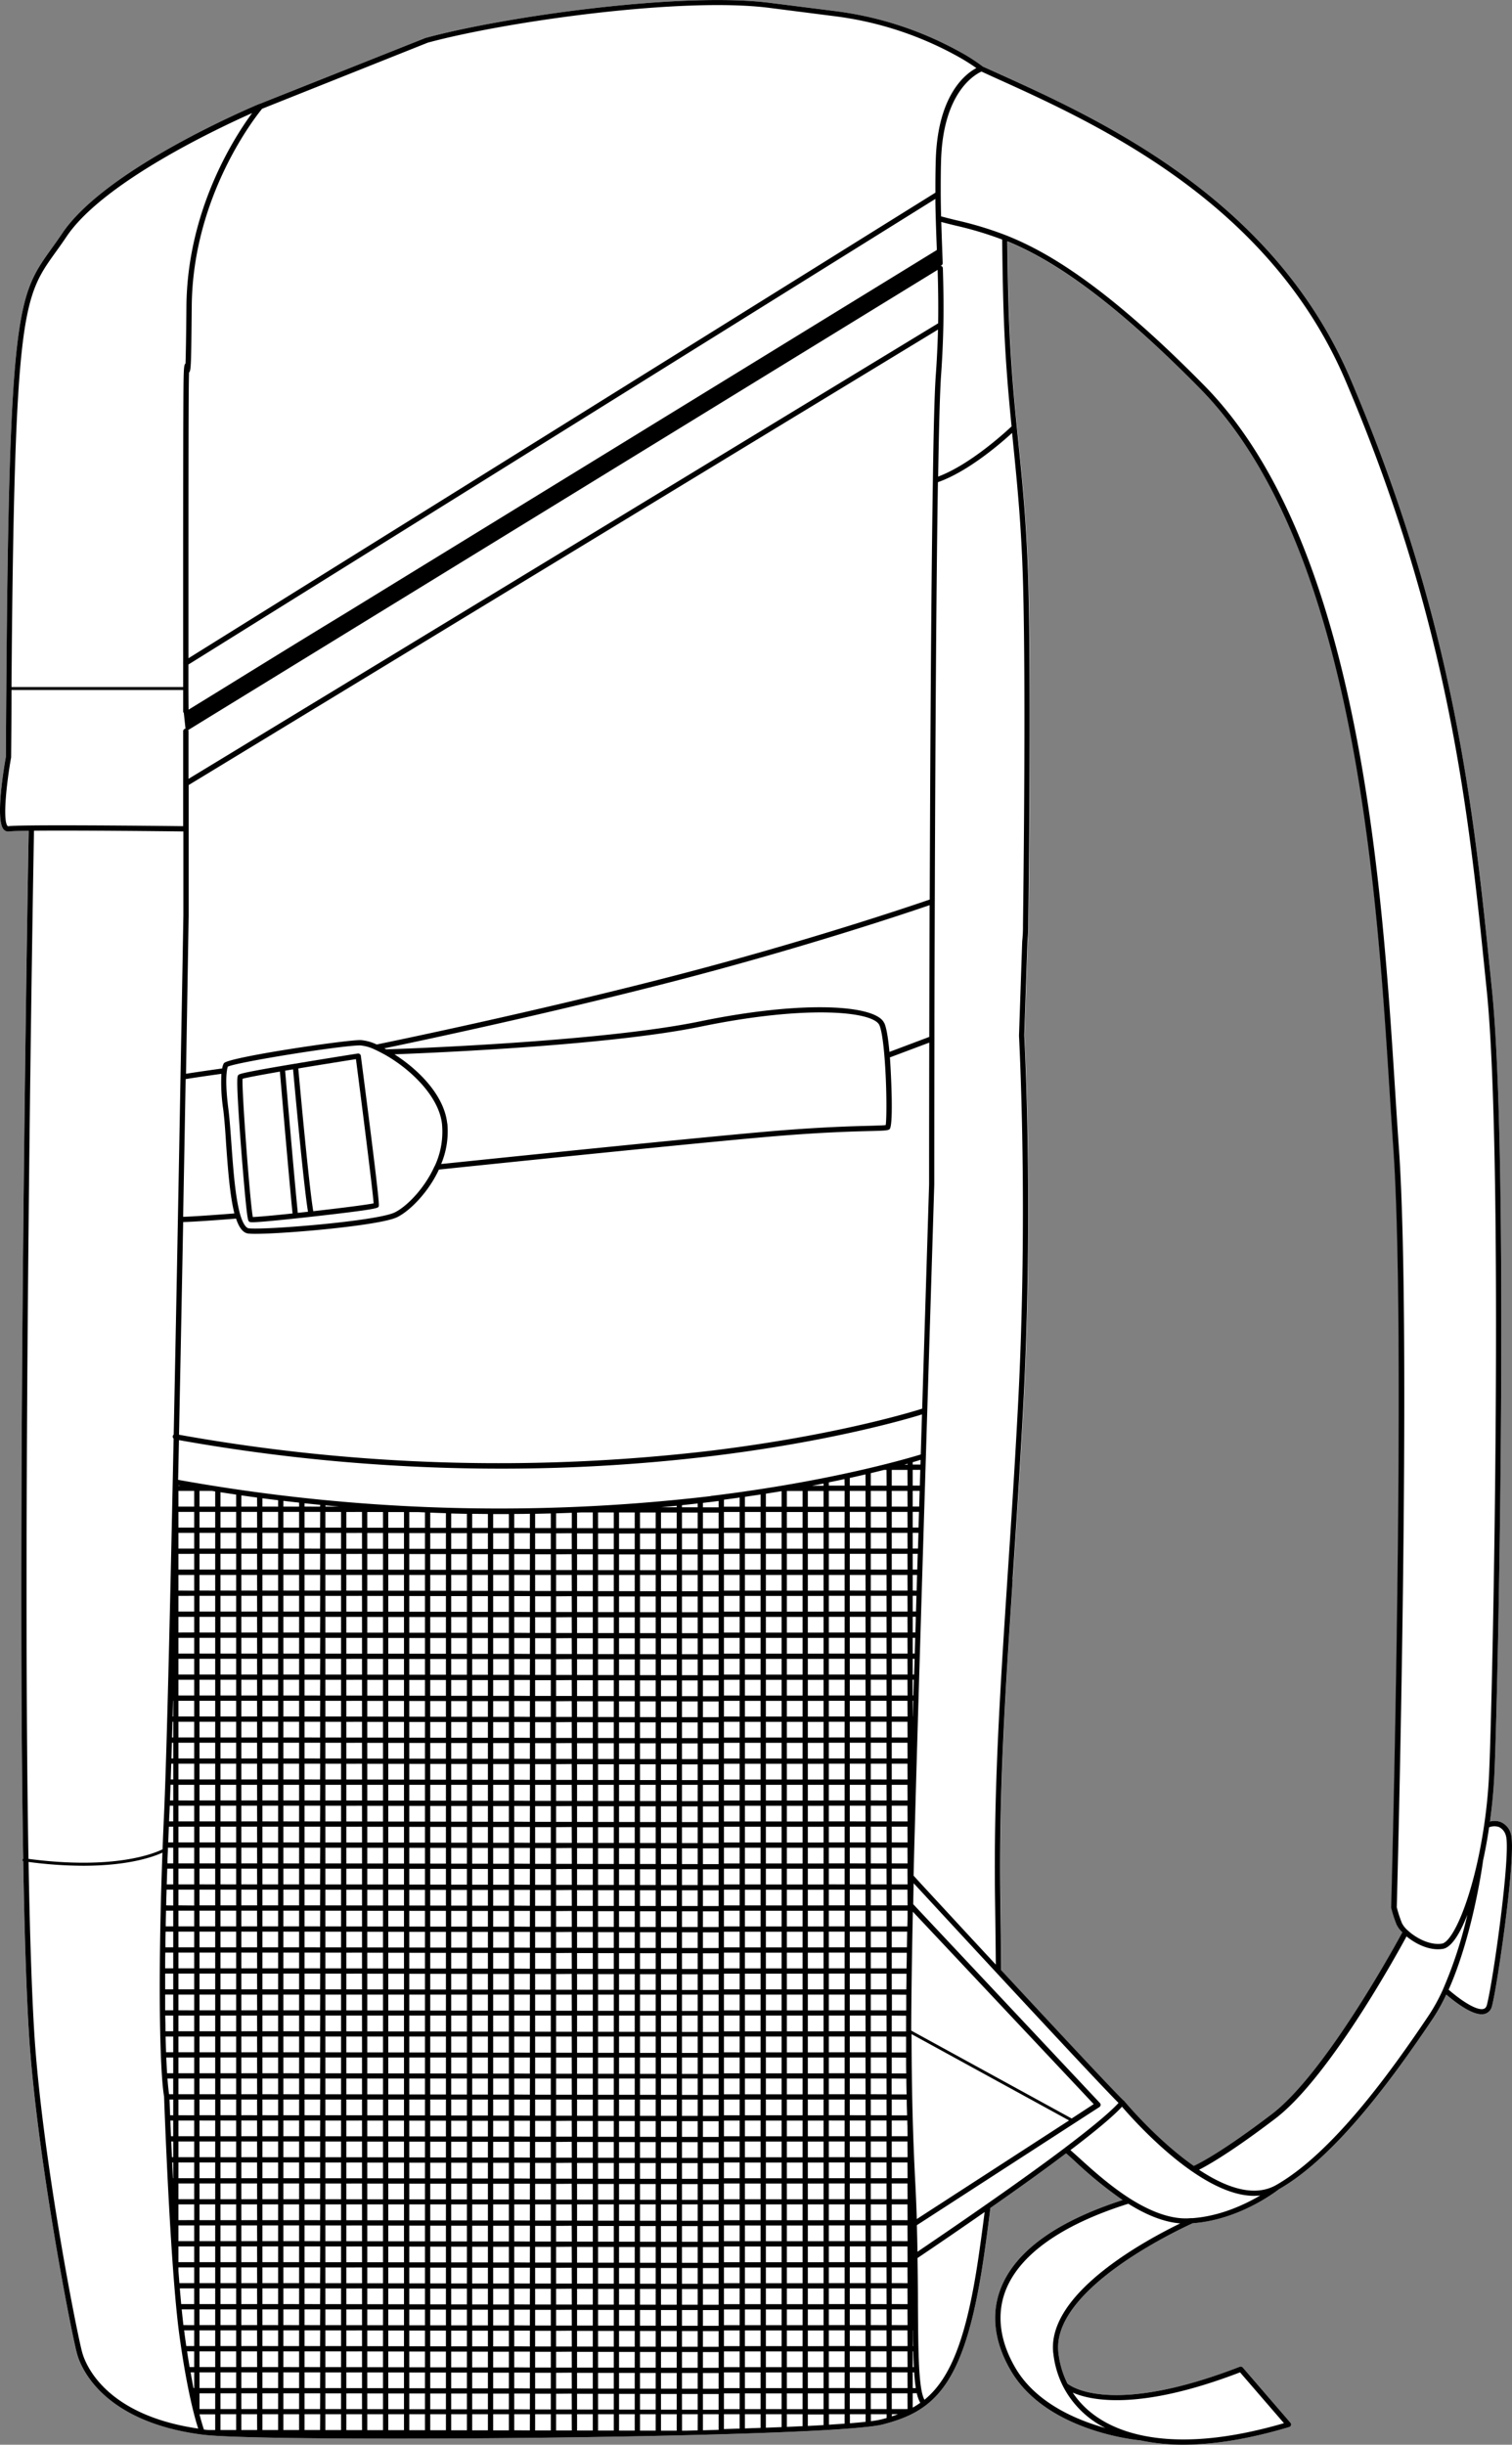 <svg xmlns="http://www.w3.org/2000/svg" viewBox="0 0 526.3 850.62"><rect x="0" y="0" width="526.3" height="850.62" fill="#808080" stroke="none"/><defs><style>.cls-1{fill:#fff;}</style></defs><g id="Layer_2" data-name="Layer 2"><g id="Layer_3" data-name="Layer 3"><path class="cls-1" d="M525.85,637.87a6.2,6.2,0,0,0-3.46-3.91,6.29,6.29,0,0,0-3.76-.17c.77-5.58,1.3-11.19,1.55-16.7,1.34-29.84,5.08-214.43-.85-272.65l-.37-3.63c-5.88-58-12.55-123.68-48.91-209-26.87-63-87.48-90.39-123.7-106.74l-4.24-1.91a63.14,63.14,0,0,0-8.69-5.51A120.52,120.52,0,0,0,290.55,3.84L268.06,1C237.52-2.94,175.8,5.7,148.38,13.13l-.1,0-57.87,23-.09,0c-2.18.91-53.52,22.48-68.69,45.1-1.34,2-2.56,3.69-3.74,5.33C6.27,102.82,3.15,107.17,2.2,239.56q-.09,11.24-.15,23.73c-.69,3.87-3.8,22.22-.7,25.4a2,2,0,0,0,1.44.63l.32,0c.52-.08,2.14-.19,6.88-.24C9.7,305.2,5.91,521.86,8.08,646.74a.49.49,0,0,0,0,.87c.43,24.51,1.07,44.21,1.91,58.53,2.46,42.11,14.58,104.38,16.79,112.7,1,3.9,8,23.58,43.38,28.24,7.28,1,34.28,1.41,67.66,1.41,66.15,0,157.32-1.78,169.5-4.94,6.57-1.71,11-3.67,14.83-6.56,10.16-7.68,16-22.63,20.28-51.6.89-6.12,1.64-11.74,2.3-17.15,10.39-7.25,19.25-13.63,26.35-19,.89.75,2,1.75,3.35,3a144.85,144.85,0,0,0,16.32,13.25c-23.19,7.51-37.48,17.9-42.47,30.89-3.42,8.91-2.15,18.82,3.68,28.65,12.34,20.81,43.16,23.91,44.92,24.07a71.26,71.26,0,0,0,15,1.51c10.88,0,23.22-2.06,36.88-6.15a.92.92,0,0,0,.62-.62.9.9,0,0,0-.19-.86l-16.62-19.25a1,1,0,0,0-1-.26c-44.07,17.06-58.46,7.1-60,5.89a31.83,31.83,0,0,1-3.17-10.8c-2.55-22.44,43.31-43.41,46.75-45,15.89-1.15,28.47-10.64,30-11.82,19.9-11.32,40.15-39.36,53.66-59.48a62.88,62.88,0,0,0,4.6-8.27c4,3.39,8.91,6.86,12.32,6.86a4.29,4.29,0,0,0,1.2-.16,3.6,3.6,0,0,0,2.41-2.74C521.14,691.35,528.11,644,525.85,637.87ZM415.59,753.75c-13.09-9.15-24.21-22.58-24.32-22.71l0,0-.05,0c-2-1.79-16-16.66-42.69-45.42-.05-7.11-.14-14.93-.28-24.59-.53-38,1.72-72,4.32-111.36,1.22-18.41,2.48-37.45,3.65-59.28,3.72-69.59.44-129.48.41-130l1.11-32.73c.24-2.43.28-4.27.28-5.15,0-.36,0-.57,0-.58,0-.8,1.12-80.69,0-119.61-.58-19.61-2-34-3.42-48l-.57-5.67c-1.17-11.85-2.37-24.9-2.88-42.57-.23-7.93-.34-15.49-.42-22,12.38,5.08,32.62,16.22,67.19,51.37,53.87,54.8,61.41,173.91,65.91,245.07.43,6.7.83,13,1.23,18.77,4.64,65.6-.66,262.41-.72,264.38a1,1,0,0,0,0,.24,44.79,44.79,0,0,0,1.9,5.89,9.13,9.13,0,0,0,2,2.68c-3.12,5.76-27.08,49.29-45.45,63.26C425.73,748.65,417.5,752.85,415.59,753.75Z"/><path d="M525.85,637.87a6.2,6.2,0,0,0-3.46-3.91,6.29,6.29,0,0,0-3.76-.17c.77-5.58,1.3-11.19,1.55-16.7,1.34-29.84,5.08-214.43-.85-272.65l-.37-3.63c-5.88-58-12.55-123.68-48.91-209-26.87-63-87.48-90.39-123.7-106.74l-4.24-1.91a63.14,63.14,0,0,0-8.69-5.51A120.52,120.52,0,0,0,290.55,3.84L268.06,1C237.52-2.94,175.8,5.7,148.38,13.13l-.1,0-57.87,23-.09,0c-2.18.91-53.52,22.48-68.69,45.1-1.34,2-2.56,3.69-3.74,5.33C6.27,102.82,3.15,107.17,2.2,239.56q-.09,11.24-.15,23.73c-.69,3.87-3.8,22.22-.7,25.4a2,2,0,0,0,1.44.63l.32,0c.52-.08,2.14-.19,6.88-.24C9.7,305.2,5.91,521.86,8.08,646.74a.49.49,0,0,0,0,.87c.43,24.51,1.07,44.21,1.91,58.53,2.46,42.11,14.58,104.38,16.79,112.7,1,3.9,8,23.58,43.38,28.24,7.28,1,34.28,1.41,67.66,1.41,66.15,0,157.32-1.78,169.5-4.94,6.57-1.71,11-3.67,14.83-6.56,10.16-7.68,16-22.63,20.28-51.6.89-6.12,1.64-11.74,2.3-17.15,10.39-7.25,19.25-13.63,26.35-19,.89.75,2,1.75,3.35,3a144.85,144.85,0,0,0,16.32,13.25c-23.19,7.51-37.48,17.9-42.47,30.89-3.42,8.91-2.15,18.82,3.68,28.65,12.34,20.81,43.16,23.91,44.92,24.07a71.26,71.26,0,0,0,15,1.51c10.88,0,23.22-2.06,36.88-6.15a.92.92,0,0,0,.62-.62.9.9,0,0,0-.19-.86l-16.62-19.25a1,1,0,0,0-1-.26c-44.07,17.06-58.46,7.1-60,5.89a31.83,31.83,0,0,1-3.17-10.8c-2.55-22.44,43.31-43.41,46.75-45,15.89-1.15,28.47-10.64,30-11.82,19.9-11.32,40.15-39.36,53.66-59.48a62.88,62.88,0,0,0,4.6-8.27c4,3.39,8.91,6.86,12.32,6.86a4.29,4.29,0,0,0,1.2-.16,3.6,3.6,0,0,0,2.41-2.74C521.14,691.35,528.11,644,525.85,637.87ZM345.6,26.72c36,16.23,96.18,43.4,122.77,105.78,36.25,85.1,42.9,150.66,48.77,208.5l.37,3.62c5.91,58.14,2.17,242.57.83,272.39-.27,5.93-.85,12-1.73,18-.59,4-1.32,8.08-2.17,12v0c-4,18.33-9.42,28.75-12.52,29.25-4.09.66-8.94-1.84-11.94-4.62l0,0,0,0a8.38,8.38,0,0,1-2-2.53,43.81,43.81,0,0,1-1.79-5.5c.16-5.93,5.31-199.43.72-264.43-.41-5.75-.81-12.07-1.23-18.76-4.52-71.42-12.09-191-66.45-246.24-36-36.62-56.66-47.39-69.06-52.31h0A122.36,122.36,0,0,0,333,76.66c-1.89-.46-3.67-.9-5.42-1.38-.06-2.27-.11-4.89-.13-7.7,0-4,0-7.78.12-11.68.67-24.13,12.08-30.11,14.07-31ZM346.36,661c.13,8.76.21,16,.27,22.57-9.3-10-18.52-20-25.93-28L318,652.61q.22-9.21.5-19c.67-25,2.37-80.91,3.78-126.86.16-5.31.32-10.57.48-15.71l2.44-78.88s0-20.6.06-50.72c0-14.2.07-30.5.12-47.77.22-65.36.59-114.44,1.09-145.9,10.57-3.7,21.95-13.59,25.82-17.14l.38,3.84c1.4,13.9,2.84,28.28,3.41,47.84,1.13,38.88,0,118.72,0,119.57a47.83,47.83,0,0,1-.27,5.65h0l-1.11,32.8c0,.6,3.31,60.39-.41,129.87-1.16,21.82-2.42,40.85-3.64,59.26C348.08,588.86,345.83,622.89,346.36,661Zm-30.83,25.74c0,1.86,0,3.68-.06,5.47H310.4v-5.47Zm-5.13-1.83v-5.47h5.24c0,1.86-.06,3.68-.09,5.47Zm5.05,9.13c0,1.86,0,3.68,0,5.47h-5V694Zm-.05,7.31c0,1.8,0,3.57,0,5.32v.14h-5V701.3Zm0,7.3c0,1.84,0,3.67,0,5.47h-5V708.6Zm0,7.3c0,1.84,0,3.67.05,5.47H310.4V715.9Zm.08,7.3c0,1.84.05,3.66.09,5.47h-5.2V723.2Zm.13,7.3c0,1.84.08,3.66.13,5.47H310.4V730.5Zm0-53H310.4v-5.46h5.37C315.73,674,315.7,675.77,315.67,677.55Zm-68.19-157A630.47,630.47,0,0,1,62,514.89l.29-13.82A636.34,636.34,0,0,0,174.09,511a610.79,610.79,0,0,0,73.77-4.39c41.6-5.08,68.33-13,73.07-14.48-.14,4.58-.29,9.24-.43,13.94C316.26,507.35,289.49,515.37,247.48,520.5ZM118,524.21h-4.71v-.42ZM66,823.59c-.29-1.71-.59-3.53-.88-5.46H67.6v5.46Zm1.6,1.84v5.47h-.24c-.34-1.67-.68-3.49-1-5.47Zm-2.76-9.14q-.3-2.06-.6-4.26c0-.39-.11-.79-.16-1.2H67.6v5.46Zm-1-7.3c-.2-1.7-.4-3.53-.59-5.47H67.6V809Zm-.77-7.3c-.16-1.75-.32-3.58-.48-5.47h5v5.47Zm-.63-7.3c-.11-1.4-.22-2.83-.33-4.28v-1.19H67.6v5.47Zm-.33-7.3v-5.47H67.6v5.47Zm0-7.31v-5.46H67.6v5.46Zm0-7.3V767H67.6v5.47Zm0-7.3v-5.47H67.6v5.47Zm0-7.3v-5.47H67.6v5.47Zm0-7.3v-5.47H67.6v5.47Zm0-7.31v-5.46H67.6v5.46Zm0-7.3V730.5H67.6V736Zm0-7.3V723.2H67.6v5.47Zm0-7.3V715.9H67.6v5.47Zm0-7.31V708.6H67.6v5.46Zm0-7.3V701.3H67.6v5.46Zm0-7.3V694H67.6v5.47Zm0-7.3v-5.47H67.6v5.47Zm0-7.3v-5.47H67.6v5.47Zm0-7.31v-5.46H67.6v5.46Zm0-7.3v-5.46H67.6v5.46Zm0-7.3v-5.47H67.6V663Zm0-7.3v-5.47H67.6v5.47Zm0-7.3v-5.47H67.6v5.47Zm0-7.3v-5.47H67.6v5.47Zm0-7.31v-5.46H67.6v5.46Zm0-7.3V621H67.6v5.47Zm0-7.3v-5.47H67.6v5.47Zm0-7.3v-5.47H67.6v5.47Zm0-7.31v-5.46H67.6v5.46Zm0-7.3v-5.46H67.6v5.46Zm0-7.3v-5.47H67.6v5.47Zm0-7.3v-5.47H67.6v5.47Zm0-7.3v-5.47H67.6v5.47Zm0-7.31v-5.46H67.6V568Zm0-7.3v-5.46H67.6v5.46Zm0-7.3V548H67.6v5.47Zm0-7.3v-5.47H67.6v5.47Zm0-7.3v-5.47H67.6v5.47Zm0-7.31v-5.46H67.6v5.46Zm0-7.3v-5.46H67.6v5.46Zm0-7.3v-.13l.75.13ZM72.88,249.48l3.83-2.35,16.75-10.28,8.3-5.1,16.51-10.13,3.94-2.42L326.37,93.9c.15,4.9.29,11.32.18,18.59L116.23,240.26,65.62,271q0-8.61,0-16.56a.89.89,0,0,0-.12-.42Zm-7.29-9.91v-8.36l260-162c0,2.48.08,4.79.13,6.79.1,3.53.23,7,.36,10.39,0,.2,0,.4,0,.61L120.3,213.34l-8.21,5-12.33,7.56L87,233.76,75,241.17l-9.36,5.75Q65.6,243.17,65.59,239.57ZM328.19,93.32a.94.94,0,0,0-.85-.87v0a.91.91,0,0,0,.8-.92c-.06-1.73-.13-3.44-.19-5.15-.11-3-.22-6.06-.31-9.15,1.6.43,3.22.84,4.93,1.25a122.67,122.67,0,0,1,16.27,4.87c.07,6.66.18,14.52.42,22.77.51,17.49,1.69,30.47,2.85,42.24-2.06,1.94-14.4,13.3-25.56,17.47.28-17.52.63-29.6,1-35,.43-6,.7-11.81.82-17.79C328.51,105.26,328.34,98.41,328.19,93.32ZM65.67,318.56q0-15.94,0-30.17c0-5.25,0-10.32,0-15.24L326.5,114.67c-.14,5.37-.39,10.63-.78,16-.4,5.61-.75,17.85-1,36.39-.5,31.34-.87,80.44-1.1,145.92-5.1,1.76-42.22,14.44-89.55,26.67-48.86,12.64-98.8,22.92-102.95,23.77a16.07,16.07,0,0,0-5.64-1.54c-5.7,0-45.42,5.9-47.48,8a1,1,0,0,0-.13.16,5.41,5.41,0,0,0-.53,1.72c-2.23.31-9.4,1.32-12.59,1.85C65.3,340.82,65.67,318.58,65.67,318.56Zm90,72.35c-1.06-9.86-10-18.74-18.36-24.07,14.37-.54,75.08-3.13,106.65-9.65,37.18-7.67,60-5.23,62.13-.52.68,1.48,1.3,5.27,1.75,10.68.86,10.28.83,21.87.46,24.1-.81.13-3,.18-5.67.26-5.9.15-15.76.41-31.2,1.64-24,1.94-105.7,10.4-117.87,11.66A29.41,29.41,0,0,0,155.71,390.91Zm-4.38,14.8c-3.49,7.82-9.78,14.16-13.94,16.16-6.22,3-44.94,6.16-50.76,5.51-1-.12-2.08-1.76-2.93-4.61-1.75-5.91-2.48-16-3.12-24.9-.33-4.55-.64-8.85-1.06-12.11-.92-7.23-.79-11.1-.51-13.08a7.53,7.53,0,0,1,.33-1.55c3.26-1.58,39.35-7.39,46.1-7.39a14.6,14.6,0,0,1,5.17,1.5c1,.43,2,1,3.16,1.59,9.27,5.18,19.09,14.7,20.12,24.28A28.21,28.21,0,0,1,151.33,405.71Zm156.46-49.8c-2.82-6.18-27.6-8.06-64.17-.52C209,362.54,139.05,365,134.43,365.1l-.65-.34c11.19-2.32,56.39-11.85,100.71-23.31,45.83-11.85,82.11-24.11,89.09-26.51-.05,16.54-.09,32.15-.12,45.84L309.6,366C309.13,360.9,308.53,357.5,307.79,355.91ZM77.06,373.63A63,63,0,0,0,77.7,386c.41,3.2.72,7.48,1,12,.61,8.48,1.3,18,2.89,24.2-4.16.33-13.69,1.06-17.84,1.18.32-17.27.62-33.56.87-47.92C67.4,375,74.31,374,77.06,373.63ZM82.17,424c1.09,3.29,2.49,5,4.26,5.2a24.78,24.78,0,0,0,2.48.1c10.55,0,43.26-2.88,49.28-5.77,4.36-2.1,10.88-8.59,14.59-16.59,7.4-.77,94-9.76,118.83-11.76,15.39-1.23,25.23-1.49,31.11-1.64,5.17-.13,6.29-.18,6.9-.63,1.46-1.12.53-19.74.14-25l13.7-5.14c-.06,29.37-.06,49.36-.06,49.36l-2.41,78c-2,.65-29.33,9.23-73.41,14.61a629.9,629.9,0,0,1-185.27-5.54c.51-24.73,1-50.26,1.45-74C68.08,425.1,78.22,424.32,82.17,424ZM317.7,575.33v-5.47h.86c-.05,1.84-.11,3.66-.16,5.47Zm.64,1.83c0,1.84-.11,3.67-.16,5.47h-.48v-5.47ZM317.7,568v-5.46h1.08c0,1.83-.11,3.65-.16,5.46Zm0-7.3v-5.46H319c-.05,1.83-.11,3.65-.16,5.46Zm0-7.3V548h1.52c-.05,1.83-.11,3.65-.16,5.47Zm0-7.3v-5.47h1.75c-.06,1.83-.12,3.65-.17,5.47Zm0-7.3v-5.47h2c-.06,1.82-.11,3.64-.17,5.47Zm0-7.31v-5.46h2.19c-.06,1.82-.11,3.64-.17,5.46Zm0-7.3v-5.46h2.41c-.05,1.81-.11,3.63-.16,5.46Zm0-7.3v-5.47h2.64c-.06,1.81-.11,3.64-.17,5.47Zm0-7.3v-.84c1.17-.33,2.08-.61,2.74-.81,0,.55,0,1.1-.05,1.65Zm0,87.62h0v-5.46h.21C317.85,593.62,317.8,595.44,317.74,597.23Zm0,67.9,63,67-7.67,5-55.85-30.59C317.23,694.41,317.4,681.19,317.75,665.13Zm-.05-75.2v-5.47h.42c-.05,1.85-.11,3.67-.16,5.47Zm34.82-40.36c1.22-18.41,2.48-37.45,3.65-59.28,3.72-69.59.44-129.48.41-130l1.11-32.73c.24-2.43.28-4.27.28-5.15,0-.36,0-.57,0-.58,0-.8,1.12-80.69,0-119.61-.58-19.61-2-34-3.42-48l-.57-5.67c-1.17-11.85-2.37-24.9-2.88-42.57-.23-7.93-.34-15.49-.42-22,12.38,5.08,32.62,16.22,67.19,51.37,53.87,54.8,61.41,173.91,65.91,245.07.43,6.7.83,13,1.23,18.77,4.64,65.6-.66,262.41-.72,264.38a1,1,0,0,0,0,.24,44.79,44.79,0,0,0,1.9,5.89,9.13,9.13,0,0,0,2,2.68c-3.12,5.76-27.08,49.29-45.45,63.26-17,12.95-25.24,17.15-27.15,18-13.09-9.15-24.21-22.58-24.32-22.71l0,0-.05,0c-2-1.79-16-16.66-42.69-45.42-.05-7.11-.14-14.93-.28-24.59C347.67,622.94,349.92,588.94,352.52,549.57ZM91.24,37.84l57.67-23c27.31-7.39,88.61-16,118.91-12.1l22.49,2.87a118.85,118.85,0,0,1,42.23,13.56,73.34,73.34,0,0,1,7.32,4.51c-3.81,2-13.51,9.4-14.14,32.11-.11,3.76-.14,7.44-.12,11.24l-260,162c0-69.67,0-93.07.2-99.43.73-.46.75-3.32.94-23.08C67.09,67.85,89.33,40.14,91.24,37.84ZM19.38,87.72c1.19-1.65,2.42-3.37,3.77-5.38,12.7-18.93,52.85-37.78,64.61-43C81.68,47.59,65.2,73,64.89,106.52c-.09,10.2-.2,16.9-.32,20-.68.34-.69,2.49-.76,18.2-.06,15.36-.08,42.62-.06,85.78a1.09,1.09,0,0,0,0,.36v8.19H4C5,107.76,8.05,103.5,19.38,87.72ZM2.83,287.48c-.06,0-.09,0-.17-.07-1.8-1.85-.37-15.08,1.21-23.88a.78.78,0,0,0,0-.16Q4,251.11,4,240.07H63.75c0,2.42,0,4.88,0,7.41a.88.88,0,0,0,.23.58l.59,5.48a.91.91,0,0,0-.82.9q0,8.7,0,18.19,0,7.19,0,14.83c-5.74-.07-37.58-.42-52.83-.25H10.9C6.37,287.26,3.73,287.34,2.83,287.48Zm9,1.56c15.56-.15,46.4.19,52,.26q0,13.83,0,29.24s-.38,22.75-1,56.12v0c-.26,14.79-.57,31.68-.91,49.59-.44,24-.95,49.88-1.46,74.92a.85.85,0,0,0-.33.54.89.89,0,0,0,.3.83l-.31,15.05v0c-1.26,60.21-2.27,99-3,115.19q-.3,6.46-.53,12.66c-3.07,1.52-17,7.23-46.68,3.34C7.74,522,11.54,305,11.83,289ZM60.2,757.88c-.1-1.88-.19-3.7-.27-5.47h.37v5.47Zm.1,1.83v.18a1.09,1.09,0,0,1,0-.18Zm-.45-9.13c-.09-1.92-.17-3.74-.25-5.47h.7v5.47Zm-.33-7.31c-.09-2-.16-3.83-.23-5.46h1v5.46Zm-.3-7.3c-.1-2.47-.17-4.36-.21-5.47H60.3V736Zm-.36-7.3c-.21-1.37-.4-3.2-.57-5.47h2v5.47Zm-.7-7.3c-.1-1.64-.2-3.47-.28-5.47H60.3v5.47Zm-.35-7.31c-.06-1.7-.12-3.53-.17-5.46H60.3v5.46Zm-.21-7.3q0-2.61-.09-5.46H60.3v5.46Zm-.11-7.3c0-1.76,0-3.58,0-5.47H60.3v5.47Zm0-7.3c0-1.77,0-3.6,0-5.47H60.3v5.47Zm0-7.3c0-1.78,0-3.61.05-5.47H60.3v5.47Zm.08-7.31c0-1.78,0-3.6.08-5.46H60.3v5.46Zm.12-7.3c0-1.79.07-3.61.11-5.46H60.3v5.46Zm.16-7.3c0-1.79.09-3.62.14-5.47H60.3V663Zm.19-7.3c.06-1.8.12-3.62.18-5.47H60.3v5.47Zm.24-7.3c0-1.56.11-3.12.17-4.7l0-.77H60.3v5.47Zm.27-7.3c.07-1.81.15-3.63.23-5.47H60.3v5.47Zm.31-7.31c0-.93.07-1.85.12-2.79s.07-1.73.11-2.67H60.3v5.46Zm.31-7.3c.06-1.67.13-3.49.2-5.47h.94v5.47Zm.26-7.3c.06-1.71.12-3.54.18-5.47h.7v5.47Zm.24-7.3c.05-1.74.1-3.57.16-5.47h.48v5.47Zm.21-7.31c.05-1.75.1-3.57.16-5.46h.27v5.46Zm.21-7.3c.05-1.76.09-3.59.14-5.46h.08v5.46Zm.19-7.3,0-1v1ZM28.58,818.38C26.37,810.08,14.29,748,11.85,706c-.84-14.24-1.48-33.81-1.91-58.16a146.53,146.53,0,0,0,19,1.33c16,0,24.6-3.18,27.6-4.56-1.62,44.09-.94,76,.57,84.84.08,2.23,2.11,59.21,5.29,82.78C65,831.3,67.84,841.51,69,845,36,840.2,29.54,822,28.58,818.38ZM74.9,845.5H72.8c-.69,0-1.3-.11-1.82-.17-.27-.79-.82-2.52-1.54-5.29H74.9Zm0-7.3H69.44v-5.47H74.9Zm0-7.3H69.44v-5.47H74.9Zm0-7.3H69.44v-5.46H74.9Zm0-7.31H69.44v-5.46H74.9Zm0-7.3H69.44v-5.47H74.9Zm0-7.3H69.44v-5.47H74.9Zm0-7.3H69.44v-5.47H74.9Zm0-7.3H69.44v-5.47H74.9Zm0-7.31H69.44v-5.46H74.9Zm0-7.3H69.44V767H74.9Zm0-7.3H69.44v-5.47H74.9Zm0-7.3H69.44v-5.47H74.9Zm0-7.3H69.44v-5.47H74.9Zm0-7.31H69.44v-5.46H74.9Zm0-7.3H69.44V730.5H74.9Zm0-7.3H69.44V723.2H74.9Zm0-7.3H69.44V715.9H74.9Zm0-7.3H69.44V708.6H74.9Zm0-7.31H69.44V701.3H74.9Zm0-7.3H69.44V694H74.9Zm0-7.3H69.44v-5.47H74.9Zm0-7.3H69.44v-5.47H74.9Zm0-7.31H69.44v-5.46H74.9Zm0-7.3H69.44v-5.46H74.9Zm0-7.3H69.44v-5.47H74.9Zm0-7.3H69.44v-5.47H74.9Zm0-7.3H69.44v-5.47H74.9Zm0-7.3H69.44v-5.47H74.9Zm0-7.31H69.44v-5.46H74.9Zm0-7.3H69.44V621H74.9Zm0-7.3H69.44v-5.47H74.9Zm0-7.3H69.44v-5.47H74.9Zm0-7.31H69.44v-5.46H74.9Zm0-7.3H69.44v-5.46H74.9Zm0-7.3H69.44v-5.47H74.9Zm0-7.3H69.44v-5.47H74.9Zm0-7.3H69.44v-5.47H74.9Zm0-7.31H69.44v-5.46H74.9Zm0-7.3H69.44v-5.46H74.9Zm0-7.3H69.44V548H74.9Zm0-7.3H69.44v-5.47H74.9Zm0-7.3H69.44v-5.47H74.9Zm0-7.31H69.44v-5.46H74.9Zm0-7.3H69.44v-5.46h4.33l1.13.18ZM82.2,845.5H76.74V840H82.2Zm0-7.3H76.74v-5.47H82.2Zm0-7.3H76.74v-5.47H82.2Zm0-7.3H76.74v-5.47H82.2Zm0-7.31H76.74v-5.46H82.2Zm0-7.3H76.74v-5.46H82.2Zm0-7.3H76.74v-5.47H82.2Zm0-7.3H76.74v-5.47H82.2Zm0-7.3H76.74v-5.47H82.2Zm0-7.31H76.74v-5.46H82.2Zm0-7.3H76.74V767H82.2Zm0-7.3H76.74v-5.47H82.2Zm0-7.3H76.74v-5.47H82.2Zm0-7.3H76.74v-5.47H82.2Zm0-7.31H76.74v-5.46H82.2Zm0-7.3H76.74V730.5H82.2Zm0-7.3H76.74V723.2H82.2Zm0-7.3H76.74V715.9H82.2Zm0-7.3H76.74V708.6H82.2Zm0-7.31H76.74V701.3H82.2Zm0-7.3H76.74V694H82.2Zm0-7.3H76.74v-5.47H82.2Zm0-7.3H76.74v-5.47H82.2Zm0-7.31H76.74v-5.46H82.2Zm0-7.3H76.74v-5.46H82.2Zm0-7.3H76.74v-5.47H82.2Zm0-7.3H76.74v-5.47H82.2Zm0-7.3H76.74v-5.47H82.2Zm0-7.3H76.74v-5.47H82.2Zm0-7.31H76.74v-5.46H82.2Zm0-7.3H76.74V621H82.2Zm0-7.3H76.74v-5.47H82.2Zm0-7.3H76.74v-5.47H82.2Zm0-7.31H76.74v-5.46H82.2Zm0-7.3H76.74v-5.46H82.2Zm0-7.3H76.74v-5.47H82.2Zm0-7.3H76.74v-5.47H82.2Zm0-7.3H76.74v-5.47H82.2Zm0-7.31H76.74v-5.46H82.2Zm0-7.3H76.74v-5.46H82.2Zm0-7.3H76.74V548H82.2Zm0-7.3H76.74v-5.47H82.2Zm0-7.3H76.74v-5.47H82.2Zm0-7.31H76.74v-5.46H82.2Zm0-7.3H76.74v-5l5.46.82ZM89.51,845.5H84V840h5.47Zm0-7.3H84v-5.47h5.47Zm0-7.3H84v-5.47h5.47Zm0-7.3H84v-5.47h5.47Zm0-7.31H84v-5.46h5.47Zm0-7.3H84v-5.46h5.47Zm0-7.3H84v-5.47h5.47Zm0-7.3H84v-5.47h5.47Zm0-7.3H84v-5.47h5.47Zm0-7.31H84v-5.46h5.47Zm0-7.3H84V767h5.47Zm0-7.3H84v-5.47h5.47Zm0-7.3H84v-5.47h5.47Zm0-7.3H84v-5.47h5.47Zm0-7.31H84v-5.46h5.47Zm0-7.3H84V730.5h5.47Zm0-7.3H84V723.2h5.47Zm0-7.3H84V715.9h5.47Zm0-7.3H84V708.6h5.47Zm0-7.31H84V701.3h5.47Zm0-7.3H84V694h5.47Zm0-7.3H84v-5.47h5.47Zm0-7.3H84v-5.47h5.47Zm0-7.31H84v-5.46h5.47Zm0-7.3H84v-5.46h5.47Zm0-7.3H84v-5.47h5.47Zm0-7.3H84v-5.47h5.47Zm0-7.3H84v-5.47h5.47Zm0-7.3H84v-5.47h5.47Zm0-7.31H84v-5.46h5.47Zm0-7.3H84V621h5.47Zm0-7.3H84v-5.47h5.47Zm0-7.3H84v-5.47h5.47Zm0-7.31H84v-5.46h5.47Zm0-7.3H84v-5.46h5.47Zm0-7.3H84v-5.47h5.47Zm0-7.3H84v-5.47h5.47Zm0-7.3H84v-5.47h5.47Zm0-7.31H84v-5.46h5.47Zm0-7.3H84v-5.46h5.47Zm0-7.3H84V548h5.47Zm0-7.3H84v-5.47h5.47Zm0-7.3H84v-5.47h5.47Zm0-7.31H84v-5.46h5.47Zm0-7.3H84v-3.9l5.47.75Zm7.3,321.29H91.34V840h5.47Zm0-7.3H91.34v-5.47h5.47Zm0-7.3H91.34v-5.47h5.47Zm0-7.3H91.34v-5.47h5.47Zm0-7.31H91.34v-5.46h5.47Zm0-7.3H91.34v-5.46h5.47Zm0-7.3H91.34v-5.47h5.47Zm0-7.3H91.34v-5.47h5.47Zm0-7.3H91.34v-5.47h5.47Zm0-7.31H91.34v-5.46h5.47Zm0-7.3H91.34V767h5.47Zm0-7.3H91.34v-5.47h5.47Zm0-7.3H91.34v-5.47h5.47Zm0-7.3H91.34v-5.47h5.47Zm0-7.31H91.34v-5.46h5.47Zm0-7.3H91.34V730.5h5.47Zm0-7.3H91.34V723.2h5.47Zm0-7.3H91.34V715.9h5.47Zm0-7.3H91.34V708.6h5.47Zm0-7.31H91.34V701.3h5.47Zm0-7.3H91.34V694h5.47Zm0-7.3H91.34v-5.47h5.47Zm0-7.3H91.34v-5.47h5.47Zm0-7.31H91.34v-5.46h5.47Zm0-7.3H91.34v-5.46h5.47Zm0-7.3H91.34v-5.47h5.47Zm0-7.3H91.34v-5.47h5.47Zm0-7.3H91.34v-5.47h5.47Zm0-7.3H91.34v-5.47h5.47Zm0-7.31H91.34v-5.46h5.47Zm0-7.3H91.34V621h5.47Zm0-7.3H91.34v-5.47h5.47Zm0-7.3H91.34v-5.47h5.47Zm0-7.31H91.34v-5.46h5.47Zm0-7.3H91.34v-5.46h5.47Zm0-7.3H91.34v-5.47h5.47Zm0-7.3H91.34v-5.47h5.47Zm0-7.3H91.34v-5.47h5.47Zm0-7.31H91.34v-5.46h5.47Zm0-7.3H91.34v-5.46h5.47Zm0-7.3H91.34V548h5.47Zm0-7.3H91.34v-5.47h5.47Zm0-7.3H91.34v-5.47h5.47Zm0-7.31H91.34v-5.46h5.47Zm0-7.3H91.34v-2.9c1.83.24,3.65.46,5.47.68Zm7.3,321.29H98.64V840h5.47Zm0-7.3H98.64v-5.47h5.47Zm0-7.3H98.64v-5.47h5.47Zm0-7.3H98.64v-5.47h5.47Zm0-7.31H98.64v-5.46h5.47Zm0-7.3H98.64v-5.46h5.47Zm0-7.3H98.64v-5.47h5.47Zm0-7.3H98.64v-5.47h5.47Zm0-7.3H98.64v-5.47h5.47Zm0-7.31H98.64v-5.46h5.47Zm0-7.3H98.64V767h5.47Zm0-7.3H98.64v-5.47h5.47Zm0-7.3H98.64v-5.47h5.47Zm0-7.3H98.64v-5.47h5.47Zm0-7.31H98.64v-5.46h5.47Zm0-7.3H98.64V730.5h5.47Zm0-7.3H98.64V723.2h5.47Zm0-7.3H98.64V715.9h5.47Zm0-7.3H98.64V708.6h5.47Zm0-7.31H98.64V701.3h5.47Zm0-7.3H98.64V694h5.47Zm0-7.3H98.64v-5.47h5.47Zm0-7.3H98.64v-5.47h5.47Zm0-7.31H98.64v-5.46h5.47Zm0-7.3H98.64v-5.46h5.47Zm0-7.3H98.64v-5.47h5.47Zm0-7.3H98.64v-5.47h5.47Zm0-7.3H98.64v-5.47h5.47Zm0-7.3H98.64v-5.47h5.47Zm0-7.31H98.64v-5.46h5.47Zm0-7.3H98.64V621h5.47Zm0-7.3H98.64v-5.47h5.47Zm0-7.3H98.64v-5.47h5.47Zm0-7.31H98.64v-5.46h5.47Zm0-7.3H98.64v-5.46h5.47Zm0-7.3H98.64v-5.47h5.47Zm0-7.3H98.64v-5.47h5.47Zm0-7.3H98.64v-5.47h5.47Zm0-7.31H98.64v-5.46h5.47Zm0-7.3H98.64v-5.46h5.47Zm0-7.3H98.64V548h5.47Zm0-7.3H98.64v-5.47h5.47Zm0-7.3H98.64v-5.47h5.47Zm0-7.31H98.64v-5.46h5.47Zm0-7.3H98.64v-2c1.84.22,3.65.42,5.47.62Zm7.3,321.29H106V840h5.46Zm0-7.3H106v-5.47h5.46Zm0-7.3H106v-5.47h5.46Zm0-7.3H106v-5.47h5.46Zm0-7.31H106v-5.46h5.46Zm0-7.3H106v-5.46h5.46Zm0-7.3H106v-5.47h5.46Zm0-7.3H106v-5.47h5.46Zm0-7.3H106v-5.47h5.46Zm0-7.31H106v-5.46h5.46Zm0-7.3H106V767h5.46Zm0-7.3H106v-5.47h5.46Zm0-7.3H106v-5.47h5.46Zm0-7.3H106v-5.47h5.46Zm0-7.31H106v-5.46h5.46Zm0-7.3H106V730.5h5.46Zm0-7.3H106V723.2h5.46Zm0-7.3H106V715.9h5.46Zm0-7.3H106V708.6h5.46Zm0-7.31H106V701.3h5.46Zm0-7.3H106V694h5.46Zm0-7.3H106v-5.47h5.46Zm0-7.3H106v-5.47h5.46Zm0-7.31H106v-5.46h5.46Zm0-7.3H106v-5.46h5.46Zm0-7.3H106v-5.47h5.46Zm0-7.3H106v-5.47h5.46Zm0-7.3H106v-5.47h5.46Zm0-7.3H106v-5.47h5.46Zm0-7.31H106v-5.46h5.46Zm0-7.3H106V621h5.46Zm0-7.3H106v-5.47h5.46Zm0-7.3H106v-5.47h5.46Zm0-7.31H106v-5.46h5.46Zm0-7.3H106v-5.46h5.46Zm0-7.3H106v-5.47h5.46Zm0-7.3H106v-5.47h5.46Zm0-7.3H106v-5.47h5.46Zm0-7.31H106v-5.46h5.46Zm0-7.3H106v-5.46h5.46Zm0-7.3H106V548h5.46Zm0-7.3H106v-5.47h5.46Zm0-7.3H106v-5.47h5.46Zm0-7.31H106v-5.46h5.46Zm0-7.3H106v-1.16l5.46.55Zm7.3,321.29h-5.46V840h5.46Zm0-7.3h-5.46v-5.47h5.46Zm0-7.3h-5.46v-5.47h5.46Zm0-7.3h-5.46v-5.47h5.46Zm0-7.31h-5.46v-5.46h5.46Zm0-7.3h-5.46v-5.46h5.46Zm0-7.3h-5.46v-5.47h5.46Zm0-7.3h-5.46v-5.47h5.46Zm0-7.3h-5.46v-5.47h5.46Zm0-7.31h-5.46v-5.46h5.46Zm0-7.3h-5.46V767h5.46Zm0-7.3h-5.46v-5.47h5.46Zm0-7.3h-5.46v-5.47h5.46Zm0-7.3h-5.46v-5.47h5.46Zm0-7.31h-5.46v-5.46h5.46Zm0-7.3h-5.46V730.5h5.46Zm0-7.3h-5.46V723.2h5.46Zm0-7.3h-5.46V715.9h5.46Zm0-7.3h-5.46V708.6h5.46Zm0-7.31h-5.46V701.3h5.46Zm0-7.3h-5.46V694h5.46Zm0-7.3h-5.46v-5.47h5.46Zm0-7.3h-5.46v-5.47h5.46Zm0-7.31h-5.46v-5.46h5.46Zm0-7.3h-5.46v-5.46h5.46Zm0-7.3h-5.46v-5.47h5.46Zm0-7.3h-5.46v-5.47h5.46Zm0-7.3h-5.46v-5.47h5.46Zm0-7.3h-5.46v-5.47h5.46Zm0-7.31h-5.46v-5.46h5.46Zm0-7.3h-5.46V621h5.46Zm0-7.3h-5.46v-5.47h5.46Zm0-7.3h-5.46v-5.47h5.46Zm0-7.31h-5.46v-5.46h5.46Zm0-7.3h-5.46v-5.46h5.46Zm0-7.3h-5.46v-5.47h5.46Zm0-7.3h-5.46v-5.47h5.46Zm0-7.3h-5.46v-5.47h5.46Zm0-7.31h-5.46v-5.46h5.46Zm0-7.3h-5.46v-5.46h5.46Zm0-7.3h-5.46V548h5.46Zm0-7.3h-5.46v-5.47h5.46Zm0-7.3h-5.46v-5.47h5.46Zm0-7.31h-5.46v-5.46h5.46Zm7.31,314h-5.47V840H126Zm0-7.3h-5.47v-5.47H126Zm0-7.3h-5.47v-5.47H126Zm0-7.3h-5.47v-5.47H126Zm0-7.31h-5.47v-5.46H126Zm0-7.3h-5.47v-5.46H126Zm0-7.3h-5.47v-5.47H126Zm0-7.3h-5.47v-5.47H126Zm0-7.3h-5.47v-5.47H126Zm0-7.31h-5.47v-5.46H126Zm0-7.3h-5.47V767H126Zm0-7.3h-5.47v-5.47H126Zm0-7.3h-5.47v-5.47H126Zm0-7.3h-5.47v-5.47H126Zm0-7.31h-5.47v-5.46H126Zm0-7.3h-5.47V730.5H126Zm0-7.3h-5.47V723.2H126Zm0-7.3h-5.47V715.9H126Zm0-7.3h-5.47V708.6H126Zm0-7.31h-5.47V701.3H126Zm0-7.3h-5.47V694H126Zm0-7.3h-5.47v-5.47H126Zm0-7.3h-5.47v-5.47H126Zm0-7.31h-5.47v-5.46H126Zm0-7.3h-5.47v-5.46H126Zm0-7.3h-5.47v-5.47H126Zm0-7.3h-5.47v-5.47H126Zm0-7.3h-5.47v-5.47H126Zm0-7.3h-5.47v-5.47H126Zm0-7.31h-5.47v-5.46H126Zm0-7.3h-5.47V621H126Zm0-7.3h-5.47v-5.47H126Zm0-7.3h-5.47v-5.47H126Zm0-7.31h-5.47v-5.46H126Zm0-7.3h-5.47v-5.46H126Zm0-7.3h-5.47v-5.47H126Zm0-7.3h-5.47v-5.47H126Zm0-7.3h-5.47v-5.47H126Zm0-7.31h-5.47v-5.46H126Zm0-7.3h-5.47v-5.46H126Zm0-7.3h-5.47V548H126Zm0-7.3h-5.47v-5.47H126Zm0-7.3h-5.47v-5.47H126Zm0-7.31h-5.47v-5.46H126Zm7.3,314h-5.47V840h5.47Zm0-7.3h-5.47v-5.47h5.47Zm0-7.3h-5.47v-5.47h5.47Zm0-7.3h-5.47v-5.47h5.47Zm0-7.31h-5.47v-5.46h5.47Zm0-7.3h-5.47v-5.46h5.47Zm0-7.3h-5.47v-5.47h5.47Zm0-7.3h-5.47v-5.47h5.47Zm0-7.3h-5.47v-5.47h5.47Zm0-7.31h-5.47v-5.46h5.47Zm0-7.3h-5.47V767h5.47Zm0-7.3h-5.47v-5.47h5.47Zm0-7.3h-5.47v-5.47h5.47Zm0-7.3h-5.47v-5.47h5.47Zm0-7.31h-5.47v-5.46h5.47Zm0-7.3h-5.47V730.5h5.47Zm0-7.3h-5.47V723.2h5.47Zm0-7.3h-5.47V715.9h5.47Zm0-7.3h-5.47V708.6h5.47Zm0-7.31h-5.47V701.3h5.47Zm0-7.3h-5.47V694h5.47Zm0-7.3h-5.47v-5.47h5.47Zm0-7.3h-5.47v-5.47h5.47Zm0-7.31h-5.47v-5.46h5.47Zm0-7.3h-5.47v-5.46h5.47Zm0-7.3h-5.47v-5.47h5.47Zm0-7.3h-5.47v-5.47h5.47Zm0-7.3h-5.47v-5.47h5.47Zm0-7.3h-5.47v-5.47h5.47Zm0-7.31h-5.47v-5.46h5.47Zm0-7.3h-5.47V621h5.47Zm0-7.3h-5.47v-5.47h5.47Zm0-7.3h-5.47v-5.47h5.47Zm0-7.31h-5.47v-5.46h5.47Zm0-7.3h-5.47v-5.46h5.47Zm0-7.3h-5.47v-5.47h5.47Zm0-7.3h-5.47v-5.47h5.47Zm0-7.3h-5.47v-5.47h5.47Zm0-7.31h-5.47v-5.46h5.47Zm0-7.3h-5.47v-5.46h5.47Zm0-7.3h-5.47V548h5.47Zm0-7.3h-5.47v-5.47h5.47Zm0-7.3h-5.47v-5.47h5.47Zm0-7.31h-5.47v-5.46h5.47Zm7.3,314h-5.47V840h5.47Zm0-7.3h-5.47v-5.47h5.47Zm0-7.3h-5.47v-5.47h5.47Zm0-7.3h-5.47v-5.47h5.47Zm0-7.31h-5.47v-5.46h5.47Zm0-7.3h-5.47v-5.46h5.47Zm0-7.3h-5.47v-5.47h5.47Zm0-7.3h-5.47v-5.47h5.47Zm0-7.3h-5.47v-5.47h5.47Zm0-7.31h-5.47v-5.46h5.47Zm0-7.3h-5.47V767h5.47Zm0-7.3h-5.47v-5.47h5.47Zm0-7.3h-5.47v-5.47h5.47Zm0-7.3h-5.47v-5.47h5.47Zm0-7.31h-5.47v-5.46h5.47Zm0-7.3h-5.47V730.5h5.47Zm0-7.3h-5.47V723.2h5.47Zm0-7.3h-5.47V715.9h5.47Zm0-7.3h-5.47V708.6h5.47Zm0-7.31h-5.47V701.3h5.47Zm0-7.3h-5.47V694h5.47Zm0-7.3h-5.47v-5.47h5.47Zm0-7.3h-5.47v-5.47h5.47Zm0-7.31h-5.47v-5.46h5.47Zm0-7.3h-5.47v-5.46h5.47Zm0-7.3h-5.47v-5.47h5.47Zm0-7.3h-5.47v-5.47h5.47Zm0-7.3h-5.47v-5.47h5.47Zm0-7.3h-5.47v-5.47h5.47Zm0-7.31h-5.47v-5.46h5.47Zm0-7.3h-5.47V621h5.47Zm0-7.3h-5.47v-5.47h5.47Zm0-7.3h-5.47v-5.47h5.47Zm0-7.31h-5.47v-5.46h5.47Zm0-7.3h-5.47v-5.46h5.47Zm0-7.3h-5.47v-5.47h5.47Zm0-7.3h-5.47v-5.47h5.47Zm0-7.3h-5.47v-5.47h5.47Zm0-7.31h-5.47v-5.46h5.47Zm0-7.3h-5.47v-5.46h5.47Zm0-7.3h-5.47V548h5.47Zm0-7.3h-5.47v-5.47h5.47Zm0-7.3h-5.47v-5.47h5.47Zm0-7.31h-5.47v-5.46h5.47Zm7.3,314h-5.46V840h5.46Zm0-7.3h-5.46v-5.47h5.46Zm0-7.3h-5.46v-5.47h5.46Zm0-7.3h-5.46v-5.47h5.46Zm0-7.31h-5.46v-5.46h5.46Zm0-7.3h-5.46v-5.46h5.46Zm0-7.3h-5.46v-5.47h5.46Zm0-7.3h-5.46v-5.47h5.46Zm0-7.3h-5.46v-5.47h5.46Zm0-7.31h-5.46v-5.46h5.46Zm0-7.3h-5.46V767h5.46Zm0-7.3h-5.46v-5.47h5.46Zm0-7.3h-5.46v-5.47h5.46Zm0-7.3h-5.46v-5.47h5.46Zm0-7.31h-5.46v-5.46h5.46Zm0-7.3h-5.46V730.5h5.46Zm0-7.3h-5.46V723.2h5.46Zm0-7.3h-5.46V715.9h5.46Zm0-7.3h-5.46V708.6h5.46Zm0-7.31h-5.46V701.3h5.46Zm0-7.3h-5.46V694h5.46Zm0-7.3h-5.46v-5.47h5.46Zm0-7.3h-5.46v-5.47h5.46Zm0-7.31h-5.46v-5.46h5.46Zm0-7.3h-5.46v-5.46h5.46Zm0-7.3h-5.46v-5.47h5.46Zm0-7.3h-5.46v-5.47h5.46Zm0-7.3h-5.46v-5.47h5.46Zm0-7.3h-5.46v-5.47h5.46Zm0-7.31h-5.46v-5.46h5.46Zm0-7.3h-5.46V621h5.46Zm0-7.3h-5.46v-5.47h5.46Zm0-7.3h-5.46v-5.47h5.46Zm0-7.31h-5.46v-5.46h5.46Zm0-7.3h-5.46v-5.46h5.46Zm0-7.3h-5.46v-5.47h5.46Zm0-7.3h-5.46v-5.47h5.46Zm0-7.3h-5.46v-5.47h5.46Zm0-7.31h-5.46v-5.46h5.46Zm0-7.3h-5.46v-5.46h5.46Zm0-7.3h-5.46V548h5.46Zm0-7.3h-5.46v-5.47h5.46Zm0-7.3h-5.46v-5.47h5.46Zm0-7.31h-5.46v-5.46h3.18l2.28.1Zm7.3,314h-5.46V840h5.46Zm0-7.3h-5.46v-5.47h5.46Zm0-7.3h-5.46v-5.47h5.46Zm0-7.3h-5.46v-5.47h5.46Zm0-7.31h-5.46v-5.46h5.46Zm0-7.3h-5.46v-5.46h5.46Zm0-7.3h-5.46v-5.47h5.46Zm0-7.3h-5.46v-5.47h5.46Zm0-7.3h-5.46v-5.47h5.46Zm0-7.31h-5.46v-5.46h5.46Zm0-7.3h-5.46V767h5.46Zm0-7.3h-5.46v-5.47h5.46Zm0-7.3h-5.46v-5.47h5.46Zm0-7.3h-5.46v-5.47h5.46Zm0-7.31h-5.46v-5.46h5.46Zm0-7.3h-5.46V730.5h5.46Zm0-7.3h-5.46V723.2h5.46Zm0-7.3h-5.46V715.9h5.46Zm0-7.3h-5.46V708.6h5.46Zm0-7.31h-5.46V701.3h5.46Zm0-7.3h-5.46V694h5.46Zm0-7.3h-5.46v-5.47h5.46Zm0-7.3h-5.46v-5.47h5.46Zm0-7.31h-5.46v-5.46h5.46Zm0-7.3h-5.46v-5.46h5.46Zm0-7.3h-5.46v-5.47h5.46Zm0-7.3h-5.46v-5.47h5.46Zm0-7.3h-5.46v-5.47h5.46Zm0-7.3h-5.46v-5.47h5.46Zm0-7.31h-5.46v-5.46h5.46Zm0-7.3h-5.46V621h5.46Zm0-7.3h-5.46v-5.47h5.46Zm0-7.3h-5.46v-5.47h5.46Zm0-7.31h-5.46v-5.46h5.46Zm0-7.3h-5.46v-5.46h5.46Zm0-7.3h-5.46v-5.47h5.46Zm0-7.3h-5.46v-5.47h5.46Zm0-7.3h-5.46v-5.47h5.46Zm0-7.31h-5.46v-5.46h5.46Zm0-7.3h-5.46v-5.46h5.46Zm0-7.3h-5.46V548h5.46Zm0-7.3h-5.46v-5.47h5.46Zm0-7.3h-5.46v-5.47h5.46Zm0-7.31h-5.46v-5.29c1.83.07,3.66.14,5.46.19Zm7.31,314h-5.47V840h5.47Zm0-7.3h-5.47v-5.47h5.47Zm0-7.3h-5.47v-5.47h5.47Zm0-7.3h-5.47v-5.47h5.47Zm0-7.31h-5.47v-5.46h5.47Zm0-7.3h-5.47v-5.46h5.47Zm0-7.3h-5.47v-5.47h5.47Zm0-7.3h-5.47v-5.47h5.47Zm0-7.3h-5.47v-5.47h5.47Zm0-7.31h-5.47v-5.46h5.47Zm0-7.3h-5.47V767h5.47Zm0-7.3h-5.47v-5.47h5.47Zm0-7.3h-5.47v-5.47h5.47Zm0-7.3h-5.47v-5.47h5.47Zm0-7.31h-5.47v-5.46h5.47Zm0-7.3h-5.47V730.5h5.47Zm0-7.3h-5.47V723.2h5.47Zm0-7.3h-5.47V715.9h5.47Zm0-7.3h-5.47V708.6h5.47Zm0-7.31h-5.47V701.3h5.47Zm0-7.3h-5.47V694h5.47Zm0-7.3h-5.47v-5.47h5.47Zm0-7.3h-5.47v-5.47h5.47Zm0-7.31h-5.47v-5.46h5.47Zm0-7.3h-5.47v-5.46h5.47Zm0-7.3h-5.47v-5.47h5.47Zm0-7.3h-5.47v-5.47h5.47Zm0-7.3h-5.47v-5.47h5.47Zm0-7.3h-5.47v-5.47h5.47Zm0-7.31h-5.47v-5.46h5.47Zm0-7.3h-5.47V621h5.47Zm0-7.3h-5.47v-5.47h5.47Zm0-7.3h-5.47v-5.47h5.47Zm0-7.31h-5.47v-5.46h5.47Zm0-7.3h-5.47v-5.46h5.47Zm0-7.3h-5.47v-5.47h5.47Zm0-7.3h-5.47v-5.47h5.47Zm0-7.3h-5.47v-5.47h5.47Zm0-7.31h-5.47v-5.46h5.47Zm0-7.3h-5.47v-5.46h5.47Zm0-7.3h-5.47V548h5.47Zm0-7.3h-5.47v-5.47h5.47Zm0-7.3h-5.47v-5.47h5.47Zm0-7.31h-5.47v-5l5.47.12Zm7.3,314h-5.47V840h5.47Zm0-7.3h-5.47v-5.47h5.47Zm0-7.3h-5.47v-5.47h5.47Zm0-7.3h-5.47v-5.47h5.47Zm0-7.31h-5.47v-5.46h5.47Zm0-7.3h-5.47v-5.46h5.47Zm0-7.3h-5.47v-5.47h5.47Zm0-7.3h-5.47v-5.47h5.47Zm0-7.3h-5.47v-5.47h5.47Zm0-7.31h-5.47v-5.46h5.47Zm0-7.3h-5.47V767h5.47Zm0-7.3h-5.47v-5.47h5.47Zm0-7.3h-5.47v-5.47h5.47Zm0-7.3h-5.47v-5.47h5.47Zm0-7.31h-5.47v-5.46h5.47Zm0-7.3h-5.47V730.5h5.47Zm0-7.3h-5.47V723.2h5.47Zm0-7.3h-5.47V715.9h5.47Zm0-7.3h-5.47V708.6h5.47Zm0-7.31h-5.47V701.3h5.47Zm0-7.3h-5.47V694h5.47Zm0-7.3h-5.47v-5.47h5.47Zm0-7.3h-5.47v-5.47h5.47Zm0-7.31h-5.47v-5.46h5.47Zm0-7.3h-5.47v-5.46h5.47Zm0-7.3h-5.47v-5.47h5.47Zm0-7.3h-5.47v-5.47h5.47Zm0-7.3h-5.47v-5.47h5.47Zm0-7.3h-5.47v-5.47h5.47Zm0-7.31h-5.47v-5.46h5.47Zm0-7.3h-5.47V621h5.47Zm0-7.3h-5.47v-5.47h5.47Zm0-7.3h-5.47v-5.47h5.47Zm0-7.31h-5.47v-5.46h5.47Zm0-7.3h-5.47v-5.46h5.47Zm0-7.3h-5.47v-5.47h5.47Zm0-7.3h-5.47v-5.47h5.47Zm0-7.3h-5.47v-5.47h5.47Zm0-7.31h-5.47v-5.46h5.47Zm0-7.3h-5.47v-5.46h5.47Zm0-7.3h-5.47V548h5.47Zm0-7.3h-5.47v-5.47h5.47Zm0-7.3h-5.47v-5.47h5.47Zm0-7.31h-5.47v-4.9l5.47.06Zm7.3,314h-5.47V840h5.47Zm0-7.3h-5.47v-5.47h5.47Zm0-7.3h-5.47v-5.47h5.47Zm0-7.3h-5.47v-5.47h5.47Zm0-7.31h-5.47v-5.46h5.47Zm0-7.3h-5.47v-5.46h5.47Zm0-7.3h-5.47v-5.47h5.47Zm0-7.3h-5.47v-5.47h5.47Zm0-7.3h-5.47v-5.47h5.47Zm0-7.31h-5.47v-5.46h5.47Zm0-7.3h-5.47V767h5.47Zm0-7.3h-5.47v-5.47h5.47Zm0-7.3h-5.47v-5.47h5.47Zm0-7.3h-5.47v-5.47h5.47Zm0-7.31h-5.47v-5.46h5.47Zm0-7.3h-5.47V730.5h5.47Zm0-7.3h-5.47V723.2h5.47Zm0-7.3h-5.47V715.9h5.47Zm0-7.3h-5.47V708.6h5.47Zm0-7.31h-5.47V701.3h5.47Zm0-7.3h-5.47V694h5.47Zm0-7.3h-5.47v-5.47h5.47Zm0-7.3h-5.47v-5.47h5.47Zm0-7.31h-5.47v-5.46h5.47Zm0-7.3h-5.47v-5.46h5.47Zm0-7.3h-5.47v-5.47h5.47Zm0-7.3h-5.47v-5.47h5.47Zm0-7.3h-5.47v-5.47h5.47Zm0-7.3h-5.47v-5.47h5.47Zm0-7.31h-5.47v-5.46h5.47Zm0-7.3h-5.47V621h5.47Zm0-7.3h-5.47v-5.47h5.47Zm0-7.3h-5.47v-5.47h5.47Zm0-7.31h-5.47v-5.46h5.47Zm0-7.3h-5.47v-5.46h5.47Zm0-7.3h-5.47v-5.47h5.47Zm0-7.3h-5.47v-5.47h5.47Zm0-7.3h-5.47v-5.47h5.47Zm0-7.31h-5.47v-5.46h5.47Zm0-7.3h-5.47v-5.46h5.47Zm0-7.3h-5.47V548h5.47Zm0-7.3h-5.47v-5.47h5.47Zm0-7.3h-5.47v-5.47h5.47Zm0-7.31h-5.47v-4.83h5.47Zm7.3,314H179V840h5.46Zm0-7.3H179v-5.47h5.46Zm0-7.3H179v-5.47h5.46Zm0-7.3H179v-5.47h5.46Zm0-7.31H179v-5.46h5.46Zm0-7.3H179v-5.46h5.46Zm0-7.3H179v-5.47h5.46Zm0-7.3H179v-5.47h5.46Zm0-7.3H179v-5.47h5.46Zm0-7.31H179v-5.46h5.46Zm0-7.3H179V767h5.46Zm0-7.3H179v-5.47h5.46Zm0-7.3H179v-5.47h5.46Zm0-7.3H179v-5.47h5.46Zm0-7.31H179v-5.46h5.46Zm0-7.3H179V730.5h5.46Zm0-7.3H179V723.2h5.46Zm0-7.3H179V715.9h5.46Zm0-7.3H179V708.6h5.46Zm0-7.31H179V701.3h5.46Zm0-7.3H179V694h5.46Zm0-7.3H179v-5.47h5.46Zm0-7.3H179v-5.47h5.46Zm0-7.31H179v-5.46h5.46Zm0-7.3H179v-5.46h5.46Zm0-7.3H179v-5.47h5.46Zm0-7.3H179v-5.47h5.46Zm0-7.3H179v-5.47h5.46Zm0-7.3H179v-5.47h5.46Zm0-7.31H179v-5.46h5.46Zm0-7.3H179V621h5.46Zm0-7.3H179v-5.47h5.46Zm0-7.3H179v-5.47h5.46Zm0-7.31H179v-5.46h5.46Zm0-7.3H179v-5.46h5.46Zm0-7.3H179v-5.47h5.46Zm0-7.3H179v-5.47h5.46Zm0-7.3H179v-5.47h5.46Zm0-7.31H179v-5.46h5.46Zm0-7.3H179v-5.46h5.46Zm0-7.3H179V548h5.46Zm0-7.3H179v-5.47h5.46Zm0-7.3H179v-5.47h5.46Zm0-7.31H179v-4.84c1.83,0,3.66,0,5.46-.06Zm7.3,314h-5.46V840h5.46Zm0-7.3h-5.46v-5.47h5.46Zm0-7.3h-5.46v-5.47h5.46Zm0-7.3h-5.46v-5.47h5.46Zm0-7.31h-5.46v-5.46h5.46Zm0-7.3h-5.46v-5.46h5.46Zm0-7.3h-5.46v-5.47h5.46Zm0-7.3h-5.46v-5.47h5.46Zm0-7.3h-5.46v-5.47h5.46Zm0-7.31h-5.46v-5.46h5.46Zm0-7.3h-5.46V767h5.46Zm0-7.3h-5.46v-5.47h5.46Zm0-7.3h-5.46v-5.47h5.46Zm0-7.3h-5.46v-5.47h5.46Zm0-7.31h-5.46v-5.46h5.46Zm0-7.3h-5.46V730.5h5.46Zm0-7.3h-5.46V723.2h5.46Zm0-7.3h-5.46V715.9h5.46Zm0-7.3h-5.46V708.6h5.46Zm0-7.31h-5.46V701.3h5.46Zm0-7.3h-5.46V694h5.46Zm0-7.3h-5.46v-5.47h5.46Zm0-7.3h-5.46v-5.47h5.46Zm0-7.31h-5.46v-5.46h5.46Zm0-7.3h-5.46v-5.46h5.46Zm0-7.3h-5.46v-5.47h5.46Zm0-7.3h-5.46v-5.47h5.46Zm0-7.3h-5.46v-5.47h5.46Zm0-7.3h-5.46v-5.47h5.46Zm0-7.31h-5.46v-5.46h5.46Zm0-7.3h-5.46V621h5.46Zm0-7.3h-5.46v-5.47h5.46Zm0-7.3h-5.46v-5.47h5.46Zm0-7.31h-5.46v-5.46h5.46Zm0-7.3h-5.46v-5.46h5.46Zm0-7.3h-5.46v-5.47h5.46Zm0-7.3h-5.46v-5.47h5.46Zm0-7.3h-5.46v-5.47h5.46Zm0-7.31h-5.46v-5.46h5.46Zm0-7.3h-5.46v-5.46h5.46Zm0-7.3h-5.46V548h5.46Zm0-7.3h-5.46v-5.47h5.46Zm0-7.3h-5.46v-5.47h5.46Zm0-7.31h-5.46v-4.94l5.46-.13Zm7.31,314h-5.47V840H199Zm0-7.3h-5.47v-5.47H199Zm0-7.3h-5.47v-5.47H199Zm0-7.3h-5.47v-5.47H199Zm0-7.31h-5.47v-5.46H199Zm0-7.3h-5.47v-5.46H199Zm0-7.3h-5.47v-5.47H199Zm0-7.3h-5.47v-5.47H199Zm0-7.3h-5.47v-5.47H199Zm0-7.31h-5.47v-5.46H199Zm0-7.3h-5.47V767H199Zm0-7.3h-5.47v-5.47H199Zm0-7.3h-5.47v-5.47H199Zm0-7.3h-5.47v-5.47H199Zm0-7.31h-5.47v-5.46H199Zm0-7.3h-5.47V730.5H199Zm0-7.3h-5.47V723.2H199Zm0-7.3h-5.47V715.9H199Zm0-7.3h-5.47V708.6H199Zm0-7.31h-5.47V701.3H199Zm0-7.3h-5.47V694H199Zm0-7.3h-5.47v-5.47H199Zm0-7.3h-5.47v-5.47H199Zm0-7.31h-5.47v-5.46H199Zm0-7.3h-5.47v-5.46H199Zm0-7.3h-5.47v-5.47H199Zm0-7.3h-5.47v-5.47H199Zm0-7.3h-5.47v-5.47H199Zm0-7.3h-5.47v-5.47H199Zm0-7.31h-5.47v-5.46H199Zm0-7.3h-5.47V621H199Zm0-7.3h-5.47v-5.47H199Zm0-7.3h-5.47v-5.47H199Zm0-7.31h-5.47v-5.46H199Zm0-7.3h-5.47v-5.46H199Zm0-7.3h-5.47v-5.47H199Zm0-7.3h-5.47v-5.47H199Zm0-7.3h-5.47v-5.47H199Zm0-7.31h-5.47v-5.46H199Zm0-7.3h-5.47v-5.46H199Zm0-7.3h-5.47V548H199Zm0-7.3h-5.47v-5.47H199Zm0-7.3h-5.47v-5.47H199Zm0-7.31h-5.47v-5.12l5.47-.19Zm7.3,314h-5.47V840h5.47Zm0-7.3h-5.47v-5.47h5.47Zm0-7.3h-5.47v-5.47h5.47Zm0-7.3h-5.47v-5.47h5.47Zm0-7.31h-5.47v-5.46h5.47Zm0-7.3h-5.47v-5.46h5.47Zm0-7.3h-5.47v-5.47h5.47Zm0-7.3h-5.47v-5.47h5.47Zm0-7.3h-5.47v-5.47h5.47Zm0-7.31h-5.47v-5.46h5.47Zm0-7.3h-5.47V767h5.47Zm0-7.3h-5.47v-5.47h5.47Zm0-7.3h-5.47v-5.47h5.47Zm0-7.3h-5.47v-5.47h5.47Zm0-7.31h-5.47v-5.46h5.47Zm0-7.3h-5.47V730.5h5.47Zm0-7.3h-5.47V723.2h5.47Zm0-7.3h-5.47V715.9h5.47Zm0-7.3h-5.47V708.6h5.47Zm0-7.31h-5.47V701.3h5.47Zm0-7.3h-5.47V694h5.47Zm0-7.3h-5.47v-5.47h5.47Zm0-7.3h-5.47v-5.47h5.47Zm0-7.31h-5.47v-5.46h5.47Zm0-7.3h-5.47v-5.46h5.47Zm0-7.3h-5.47v-5.47h5.47Zm0-7.3h-5.47v-5.47h5.47Zm0-7.3h-5.47v-5.47h5.47Zm0-7.3h-5.47v-5.47h5.47Zm0-7.31h-5.47v-5.46h5.47Zm0-7.3h-5.47V621h5.47Zm0-7.3h-5.47v-5.47h5.47Zm0-7.3h-5.47v-5.47h5.47Zm0-7.31h-5.47v-5.46h5.47Zm0-7.3h-5.47v-5.46h5.47Zm0-7.3h-5.47v-5.47h5.47Zm0-7.3h-5.47v-5.47h5.47Zm0-7.3h-5.47v-5.47h5.47Zm0-7.31h-5.47v-5.46h5.47Zm0-7.3h-5.47v-5.46h5.47Zm0-7.3h-5.47V548h5.47Zm0-7.3h-5.47v-5.47h5.47Zm0-7.3h-5.47v-5.47h5.47Zm0-7.31h-5.47v-5.39l1.61-.07h3.86Zm7.3,314h-5.47V840h5.47Zm0-7.3h-5.47v-5.47h5.47Zm0-7.3h-5.47v-5.47h5.47Zm0-7.3h-5.47v-5.47h5.47Zm0-7.31h-5.47v-5.46h5.47Zm0-7.3h-5.47v-5.46h5.47Zm0-7.3h-5.47v-5.47h5.47Zm0-7.3h-5.47v-5.47h5.47Zm0-7.3h-5.47v-5.47h5.47Zm0-7.31h-5.47v-5.46h5.47Zm0-7.3h-5.47V767h5.47Zm0-7.3h-5.47v-5.47h5.47Zm0-7.3h-5.47v-5.47h5.47Zm0-7.3h-5.47v-5.47h5.47Zm0-7.31h-5.47v-5.46h5.47Zm0-7.3h-5.47V730.5h5.47Zm0-7.3h-5.47V723.2h5.47Zm0-7.3h-5.47V715.9h5.47Zm0-7.3h-5.47V708.6h5.47Zm0-7.31h-5.47V701.3h5.47Zm0-7.3h-5.47V694h5.47Zm0-7.3h-5.47v-5.47h5.47Zm0-7.3h-5.47v-5.47h5.47Zm0-7.31h-5.47v-5.46h5.47Zm0-7.3h-5.47v-5.46h5.47Zm0-7.3h-5.47v-5.47h5.47Zm0-7.3h-5.47v-5.47h5.47Zm0-7.3h-5.47v-5.47h5.47Zm0-7.3h-5.47v-5.47h5.47Zm0-7.31h-5.47v-5.46h5.47Zm0-7.3h-5.47V621h5.47Zm0-7.3h-5.47v-5.47h5.47Zm0-7.3h-5.47v-5.47h5.47Zm0-7.31h-5.47v-5.46h5.47Zm0-7.3h-5.47v-5.46h5.47Zm0-7.3h-5.47v-5.47h5.47Zm0-7.3h-5.47v-5.47h5.47Zm0-7.3h-5.47v-5.47h5.47Zm0-7.31h-5.47v-5.46h5.47Zm0-7.3h-5.47v-5.46h5.47Zm0-7.3h-5.47V548h5.47Zm0-7.3h-5.47v-5.47h5.47Zm0-7.3h-5.47v-5.47h5.47Zm0-7.31h-5.47v-5.46h5.47Zm7.3,314h-5.46V840h5.46Zm0-7.3h-5.46v-5.47h5.46Zm0-7.3h-5.46v-5.47h5.46Zm0-7.3h-5.46v-5.47h5.46Zm0-7.31h-5.46v-5.46h5.46Zm0-7.3h-5.46v-5.46h5.46Zm0-7.3h-5.46v-5.47h5.46Zm0-7.3h-5.46v-5.47h5.46Zm0-7.3h-5.46v-5.47h5.46Zm0-7.31h-5.46v-5.46h5.46Zm0-7.3h-5.46V767h5.46Zm0-7.3h-5.46v-5.47h5.46Zm0-7.3h-5.46v-5.47h5.46Zm0-7.3h-5.46v-5.47h5.46Zm0-7.31h-5.46v-5.46h5.46Zm0-7.3h-5.46V730.5h5.46Zm0-7.3h-5.46V723.2h5.46Zm0-7.3h-5.46V715.9h5.46Zm0-7.3h-5.46V708.6h5.46Zm0-7.31h-5.46V701.3h5.46Zm0-7.3h-5.46V694h5.46Zm0-7.3h-5.46v-5.47h5.46Zm0-7.3h-5.46v-5.47h5.46Zm0-7.31h-5.46v-5.46h5.46Zm0-7.3h-5.46v-5.46h5.46Zm0-7.3h-5.46v-5.47h5.46Zm0-7.3h-5.46v-5.47h5.46Zm0-7.3h-5.46v-5.47h5.46Zm0-7.3h-5.46v-5.47h5.46Zm0-7.31h-5.46v-5.46h5.46Zm0-7.3h-5.46V621h5.46Zm0-7.3h-5.46v-5.47h5.46Zm0-7.3h-5.46v-5.47h5.46Zm0-7.31h-5.46v-5.46h5.46Zm0-7.3h-5.46v-5.46h5.46Zm0-7.3h-5.46v-5.47h5.46Zm0-7.3h-5.46v-5.47h5.46Zm0-7.3h-5.46v-5.47h5.46Zm0-7.31h-5.46v-5.46h5.46Zm0-7.3h-5.46v-5.46h5.46Zm0-7.3h-5.46V548h5.46Zm0-7.3h-5.46v-5.47h5.46Zm0-7.3h-5.46v-5.47h5.46Zm0-7.31h-5.46v-5.46h5.46Zm7.3,314h-5.46V840h5.46Zm0-7.3h-5.46v-5.47h5.46Zm0-7.3h-5.46v-5.47h5.46Zm0-7.3h-5.46v-5.47h5.46Zm0-7.31h-5.46v-5.46h5.46Zm0-7.3h-5.46v-5.46h5.46Zm0-7.3h-5.46v-5.47h5.46Zm0-7.3h-5.46v-5.47h5.46Zm0-7.3h-5.46v-5.47h5.46Zm0-7.31h-5.46v-5.46h5.46Zm0-7.3h-5.46V767h5.46Zm0-7.3h-5.46v-5.47h5.46Zm0-7.3h-5.46v-5.47h5.46Zm0-7.3h-5.46v-5.47h5.46Zm0-7.31h-5.46v-5.46h5.46Zm0-7.3h-5.46V730.5h5.46Zm0-7.3h-5.46V723.2h5.46Zm0-7.3h-5.46V715.9h5.46Zm0-7.3h-5.46V708.6h5.46Zm0-7.31h-5.46V701.3h5.46Zm0-7.3h-5.46V694h5.46Zm0-7.3h-5.46v-5.47h5.46Zm0-7.3h-5.46v-5.47h5.46Zm0-7.31h-5.46v-5.46h5.46Zm0-7.3h-5.46v-5.46h5.46Zm0-7.3h-5.46v-5.47h5.46Zm0-7.3h-5.46v-5.47h5.46Zm0-7.3h-5.46v-5.47h5.46Zm0-7.3h-5.46v-5.47h5.46Zm0-7.31h-5.46v-5.46h5.46Zm0-7.3h-5.46V621h5.46Zm0-7.3h-5.46v-5.47h5.46Zm0-7.3h-5.46v-5.47h5.46Zm0-7.31h-5.46v-5.46h5.46Zm0-7.3h-5.46v-5.46h5.46Zm0-7.3h-5.46v-5.47h5.46Zm0-7.3h-5.46v-5.47h5.46Zm0-7.3h-5.46v-5.47h5.46Zm0-7.31h-5.46v-5.46h5.46Zm0-7.3h-5.46v-5.46h5.46Zm0-7.3h-5.46V548h5.46Zm0-7.3h-5.46v-5.47h5.46Zm0-7.3h-5.46v-5.47h5.46Zm0-7.31h-5.46v-5.46h5.46Zm7.31,314h-5.47V840h5.47Zm0-7.3h-5.47v-5.47h5.47Zm0-7.3h-5.47v-5.47h5.47Zm0-7.3h-5.47v-5.47h5.47Zm0-7.31h-5.47v-5.46h5.47Zm0-7.3h-5.47v-5.46h5.47Zm0-7.3h-5.47v-5.47h5.47Zm0-7.3h-5.47v-5.47h5.47Zm0-7.3h-5.47v-5.47h5.47Zm0-7.31h-5.47v-5.46h5.47Zm0-7.3h-5.47V767h5.47Zm0-7.3h-5.47v-5.47h5.47Zm0-7.3h-5.47v-5.47h5.47Zm0-7.3h-5.47v-5.47h5.47Zm0-7.31h-5.47v-5.46h5.47Zm0-7.3h-5.47V730.5h5.47Zm0-7.3h-5.47V723.2h5.47Zm0-7.3h-5.47V715.9h5.47Zm0-7.3h-5.47V708.6h5.47Zm0-7.31h-5.47V701.3h5.47Zm0-7.3h-5.47V694h5.47Zm0-7.3h-5.47v-5.47h5.47Zm0-7.3h-5.47v-5.47h5.47Zm0-7.31h-5.47v-5.46h5.47Zm0-7.3h-5.47v-5.46h5.47Zm0-7.3h-5.47v-5.47h5.47Zm0-7.3h-5.47v-5.47h5.47Zm0-7.3h-5.47v-5.47h5.47Zm0-7.3h-5.47v-5.47h5.47Zm0-7.31h-5.47v-5.46h5.47Zm0-7.3h-5.47V621h5.47Zm0-7.3h-5.47v-5.47h5.47Zm0-7.3h-5.47v-5.47h5.47Zm0-7.31h-5.47v-5.46h5.47Zm0-7.3h-5.47v-5.46h5.47Zm0-7.3h-5.47v-5.47h5.47Zm0-7.3h-5.47v-5.47h5.47Zm0-7.3h-5.47v-5.47h5.47Zm0-7.31h-5.47v-5.46h5.47Zm0-7.3h-5.47v-5.46h5.47Zm0-7.3h-5.47V548h5.47Zm0-7.3h-5.47v-5.47h5.47Zm0-7.3h-5.47v-5.47h5.47Zm0-7.31h-5.47v-5.46h5.47Zm0-7.3h-5.47v0l5.47-.52Zm7.3,321.19-4,.1h-1.45V840h5.47Zm0-7.2h-5.47v-5.47h5.47Zm0-7.3h-5.47v-5.47h5.47Zm0-7.3h-5.47v-5.47h5.47Zm0-7.31h-5.47v-5.46h5.47Zm0-7.3h-5.47v-5.46h5.47Zm0-7.3h-5.47v-5.47h5.47Zm0-7.3h-5.47v-5.47h5.47Zm0-7.3h-5.47v-5.47h5.47Zm0-7.31h-5.47v-5.46h5.47Zm0-7.3h-5.47V767h5.47Zm0-7.3h-5.47v-5.47h5.47Zm0-7.3h-5.47v-5.47h5.47Zm0-7.3h-5.47v-5.47h5.47Zm0-7.31h-5.47v-5.46h5.47Zm0-7.3h-5.47V730.5h5.47Zm0-7.3h-5.47V723.2h5.47Zm0-7.3h-5.47V715.9h5.47Zm0-7.3h-5.47V708.6h5.47Zm0-7.31h-5.47V701.3h5.47Zm0-7.3h-5.47V694h5.47Zm0-7.3h-5.47v-5.47h5.47Zm0-7.3h-5.47v-5.47h5.47Zm0-7.31h-5.47v-5.46h5.47Zm0-7.3h-5.47v-5.46h5.47Zm0-7.3h-5.47v-5.47h5.47Zm0-7.3h-5.47v-5.47h5.47Zm0-7.3h-5.47v-5.47h5.47Zm0-7.3h-5.47v-5.47h5.47Zm0-7.31h-5.47v-5.46h5.47Zm0-7.3h-5.47V621h5.47Zm0-7.3h-5.47v-5.47h5.47Zm0-7.3h-5.47v-5.47h5.47Zm0-7.31h-5.47v-5.46h5.47Zm0-7.3h-5.47v-5.46h5.47Zm0-7.3h-5.47v-5.47h5.47Zm0-7.3h-5.47v-5.47h5.47Zm0-7.3h-5.47v-5.47h5.47Zm0-7.31h-5.47v-5.46h5.47Zm0-7.3h-5.47v-5.46h5.47Zm0-7.3h-5.47V548h5.47Zm0-7.3h-5.47v-5.47h5.47Zm0-7.3h-5.47v-5.47h5.47Zm0-7.31h-5.47v-5.46h5.47Zm0-7.3h-5.47v-.73c1.86-.2,3.68-.39,5.47-.6Zm7.3,321-5.47.15V840h5.47Zm0-7h-5.47v-5.47h5.47Zm0-7.3h-5.47v-5.47h5.47Zm0-7.3h-5.47v-5.47h5.47Zm0-7.31h-5.47v-5.46h5.47Zm0-7.3h-5.47v-5.46h5.47Zm0-7.3h-5.47v-5.47h5.47Zm0-7.3h-5.47v-5.47h5.47Zm0-7.3h-5.47v-5.47h5.47Zm0-7.31h-5.47v-5.46h5.47Zm0-7.3h-5.47V767h5.47Zm0-7.3h-5.47v-5.47h5.47Zm0-7.3h-5.47v-5.47h5.47Zm0-7.3h-5.47v-5.47h5.47Zm0-7.31h-5.47v-5.46h5.47Zm0-7.3h-5.47V730.5h5.47Zm0-7.3h-5.47V723.2h5.47Zm0-7.3h-5.47V715.9h5.47Zm0-7.3h-5.47V708.6h5.47Zm0-7.31h-5.47V701.3h5.47Zm0-7.3h-5.47V694h5.47Zm0-7.3h-5.47v-5.47h5.47Zm0-7.3h-5.47v-5.47h5.47Zm0-7.31h-5.47v-5.46h5.47Zm0-7.3h-5.47v-5.46h5.47Zm0-7.3h-5.47v-5.47h5.47Zm0-7.3h-5.47v-5.47h5.47Zm0-7.3h-5.47v-5.47h5.47Zm0-7.3h-5.47v-5.47h5.47Zm0-7.31h-5.47v-5.46h5.47Zm0-7.3h-5.47V621h5.47Zm0-7.3h-5.47v-5.47h5.47Zm0-7.3h-5.47v-5.47h5.47Zm0-7.31h-5.47v-5.46h5.47Zm0-7.3h-5.47v-5.46h5.47Zm0-7.3h-5.47v-5.47h5.47Zm0-7.3h-5.47v-5.47h5.47Zm0-7.3h-5.47v-5.47h5.47Zm0-7.31h-5.47v-5.46h5.47Zm0-7.3h-5.47v-5.46h5.47Zm0-7.3h-5.47V548h5.47Zm0-7.3h-5.47v-5.47h5.47Zm0-7.3h-5.47v-5.47h5.47Zm0-7.31h-5.47v-5.46h5.47Zm0-7.3h-5.47v-1.54l3.08-.36,2.39-.3ZM257.45,845l-5.46.17V840h5.46Zm0-6.78H252v-5.47h5.46Zm0-7.3H252v-5.47h5.46Zm0-7.3H252v-5.47h5.46Zm0-7.31H252v-5.46h5.46Zm0-7.3H252v-5.46h5.46Zm0-7.3H252v-5.47h5.46Zm0-7.3H252v-5.47h5.46Zm0-7.3H252v-5.47h5.46Zm0-7.31H252v-5.46h5.46Zm0-7.3H252V767h5.46Zm0-7.3H252v-5.47h5.46Zm0-7.3H252v-5.47h5.46Zm0-7.3H252v-5.47h5.46Zm0-7.31H252v-5.46h5.46Zm0-7.3H252V730.5h5.46Zm0-7.3H252V723.2h5.46Zm0-7.3H252V715.9h5.46Zm0-7.3H252V708.6h5.46Zm0-7.31H252V701.3h5.46Zm0-7.3H252V694h5.46Zm0-7.3H252v-5.47h5.46Zm0-7.3H252v-5.47h5.46Zm0-7.31H252v-5.46h5.46Zm0-7.3H252v-5.46h5.46Zm0-7.3H252v-5.47h5.46Zm0-7.3H252v-5.47h5.46Zm0-7.3H252v-5.47h5.46Zm0-7.3H252v-5.47h5.46Zm0-7.31H252v-5.46h5.46Zm0-7.3H252V621h5.46Zm0-7.3H252v-5.47h5.46Zm0-7.3H252v-5.47h5.46Zm0-7.31H252v-5.46h5.46Zm0-7.3H252v-5.46h5.46Zm0-7.3H252v-5.47h5.46Zm0-7.3H252v-5.47h5.46Zm0-7.3H252v-5.47h5.46Zm0-7.31H252v-5.46h5.46Zm0-7.3H252v-5.46h5.46Zm0-7.3H252V548h5.46Zm0-7.3H252v-5.47h5.46Zm0-7.3H252v-5.47h5.46Zm0-7.31H252v-5.46h5.46Zm0-7.3H252v-2.43q2.77-.36,5.46-.74Zm7.3,320.52-5.46.19V840h5.46Zm0-6.53h-5.46v-5.47h5.46Zm0-7.3h-5.46v-5.47h5.46Zm0-7.3h-5.46v-5.47h5.46Zm0-7.31h-5.46v-5.46h5.46Zm0-7.3h-5.46v-5.46h5.46Zm0-7.3h-5.46v-5.47h5.46Zm0-7.3h-5.46v-5.47h5.46Zm0-7.3h-5.46v-5.47h5.46Zm0-7.31h-5.46v-5.46h5.46Zm0-7.3h-5.46V767h5.46Zm0-7.3h-5.46v-5.47h5.46Zm0-7.3h-5.46v-5.47h5.46Zm0-7.3h-5.46v-5.47h5.46Zm0-7.31h-5.46v-5.46h5.46Zm0-7.3h-5.46V730.5h5.46Zm0-7.3h-5.46V723.2h5.46Zm0-7.3h-5.46V715.9h5.46Zm0-7.3h-5.46V708.6h5.46Zm0-7.31h-5.46V701.3h5.46Zm0-7.3h-5.46V694h5.46Zm0-7.3h-5.46v-5.47h5.46Zm0-7.3h-5.46v-5.47h5.46Zm0-7.31h-5.46v-5.46h5.46Zm0-7.3h-5.46v-5.46h5.46Zm0-7.3h-5.46v-5.47h5.46Zm0-7.3h-5.46v-5.47h5.46Zm0-7.3h-5.46v-5.47h5.46Zm0-7.3h-5.46v-5.47h5.46Zm0-7.31h-5.46v-5.46h5.46Zm0-7.3h-5.46V621h5.46Zm0-7.3h-5.46v-5.47h5.46Zm0-7.3h-5.46v-5.47h5.46Zm0-7.31h-5.46v-5.46h5.46Zm0-7.3h-5.46v-5.46h5.46Zm0-7.3h-5.46v-5.47h5.46Zm0-7.3h-5.46v-5.47h5.46Zm0-7.3h-5.46v-5.47h5.46Zm0-7.31h-5.46v-5.46h5.46Zm0-7.3h-5.46v-5.46h5.46Zm0-7.3h-5.46V548h5.46Zm0-7.3h-5.46v-5.47h5.46Zm0-7.3h-5.46v-5.47h5.46Zm0-7.31h-5.46v-5.46h5.46Zm0-7.3h-5.46v-3.43l5.46-.81Zm7.31,320.25-5.47.21V840h5.47Zm0-6.26h-5.47v-5.47h5.47Zm0-7.3h-5.47v-5.47h5.47Zm0-7.3h-5.47v-5.47h5.47Zm0-7.31h-5.47v-5.46h5.47Zm0-7.3h-5.47v-5.46h5.47Zm0-7.3h-5.47v-5.47h5.47Zm0-7.3h-5.47v-5.47h5.47Zm0-7.3h-5.47v-5.47h5.47Zm0-7.31h-5.47v-5.46h5.47Zm0-7.3h-5.47V767h5.47Zm0-7.3h-5.47v-5.47h5.47Zm0-7.3h-5.47v-5.47h5.47Zm0-7.3h-5.47v-5.47h5.47Zm0-7.31h-5.47v-5.46h5.47Zm0-7.3h-5.47V730.5h5.47Zm0-7.3h-5.47V723.2h5.47Zm0-7.3h-5.47V715.9h5.47Zm0-7.3h-5.47V708.6h5.47Zm0-7.31h-5.47V701.3h5.47Zm0-7.3h-5.47V694h5.47Zm0-7.3h-5.47v-5.47h5.47Zm0-7.3h-5.47v-5.47h5.47Zm0-7.31h-5.47v-5.46h5.47Zm0-7.3h-5.47v-5.46h5.47Zm0-7.3h-5.47v-5.47h5.47Zm0-7.3h-5.47v-5.47h5.47Zm0-7.3h-5.47v-5.47h5.47Zm0-7.3h-5.47v-5.47h5.47Zm0-7.31h-5.47v-5.46h5.47Zm0-7.3h-5.47V621h5.47Zm0-7.3h-5.47v-5.47h5.47Zm0-7.3h-5.47v-5.47h5.47Zm0-7.31h-5.47v-5.46h5.47Zm0-7.3h-5.47v-5.46h5.47Zm0-7.3h-5.47v-5.47h5.47Zm0-7.3h-5.47v-5.47h5.47Zm0-7.3h-5.47v-5.47h5.47Zm0-7.31h-5.47v-5.46h5.47Zm0-7.3h-5.47v-5.46h5.47Zm0-7.3h-5.47V548h5.47Zm0-7.3h-5.47v-5.47h5.47Zm0-7.3h-5.47v-5.47h5.47Zm0-7.31h-5.47v-5.46h5.47Zm0-7.3h-5.47v-4.53c1.86-.29,3.69-.58,5.47-.88Zm7.3,319.92-5.47.25V840h5.47Zm0-5.93h-5.47v-5.47h5.47Zm0-7.3h-5.47v-5.47h5.47Zm0-7.3h-5.47v-5.47h5.47Zm0-7.31h-5.47v-5.46h5.47Zm0-7.3h-5.47v-5.46h5.47Zm0-7.3h-5.47v-5.47h5.47Zm0-7.3h-5.47v-5.47h5.47Zm0-7.3h-5.47v-5.47h5.47Zm0-7.31h-5.47v-5.46h5.47Zm0-7.3h-5.47V767h5.47Zm0-7.3h-5.47v-5.47h5.47Zm0-7.3h-5.47v-5.47h5.47Zm0-7.3h-5.47v-5.47h5.47Zm0-7.31h-5.47v-5.46h5.47Zm0-7.3h-5.47V730.5h5.47Zm0-7.3h-5.47V723.2h5.47Zm0-7.3h-5.47V715.9h5.47Zm0-7.3h-5.47V708.6h5.47Zm0-7.31h-5.47V701.3h5.47Zm0-7.3h-5.47V694h5.47Zm0-7.3h-5.47v-5.47h5.47Zm0-7.3h-5.47v-5.47h5.47Zm0-7.31h-5.47v-5.46h5.47Zm0-7.3h-5.47v-5.46h5.47Zm0-7.3h-5.47v-5.47h5.47Zm0-7.3h-5.47v-5.47h5.47Zm0-7.3h-5.47v-5.47h5.47Zm0-7.3h-5.47v-5.47h5.47Zm0-7.31h-5.47v-5.46h5.47Zm0-7.3h-5.47V621h5.47Zm0-7.3h-5.47v-5.47h5.47Zm0-7.3h-5.47v-5.47h5.47Zm0-7.31h-5.47v-5.46h5.47Zm0-7.3h-5.47v-5.46h5.47Zm0-7.3h-5.47v-5.47h5.47Zm0-7.3h-5.47v-5.47h5.47Zm0-7.3h-5.47v-5.47h5.47Zm0-7.31h-5.47v-5.46h5.47Zm0-7.3h-5.47v-5.46h5.47Zm0-7.3h-5.47V548h5.47Zm0-7.3h-5.47v-5.47h5.47Zm0-7.3h-5.47v-5.47h5.47Zm0-7.31h-5.47v-5.46h5.47Zm0-7.3h-5.47v-5.46h5.47Zm7.3,319.55-5.47.29v-4h5.47Zm0-5.56h-5.47v-5.47h5.47Zm0-7.3h-5.47v-5.47h5.47Zm0-7.3h-5.47v-5.47h5.47Zm0-7.31h-5.47v-5.46h5.47Zm0-7.3h-5.47v-5.46h5.47Zm0-7.3h-5.47v-5.47h5.47Zm0-7.3h-5.47v-5.47h5.47Zm0-7.3h-5.47v-5.47h5.47Zm0-7.31h-5.47v-5.46h5.47Zm0-7.3h-5.47V767h5.47Zm0-7.3h-5.47v-5.47h5.47Zm0-7.3h-5.47v-5.47h5.47Zm0-7.3h-5.47v-5.47h5.47Zm0-7.31h-5.47v-5.46h5.47Zm0-7.3h-5.47V730.5h5.47Zm0-7.3h-5.47V723.2h5.47Zm0-7.3h-5.47V715.9h5.47Zm0-7.3h-5.47V708.6h5.47Zm0-7.31h-5.47V701.3h5.47Zm0-7.3h-5.47V694h5.47Zm0-7.3h-5.47v-5.47h5.47Zm0-7.3h-5.47v-5.47h5.47Zm0-7.31h-5.47v-5.46h5.47Zm0-7.3h-5.47v-5.46h5.47Zm0-7.3h-5.47v-5.47h5.47Zm0-7.3h-5.47v-5.47h5.47Zm0-7.3h-5.47v-5.47h5.47Zm0-7.3h-5.47v-5.47h5.47Zm0-7.31h-5.47v-5.46h5.47Zm0-7.3h-5.47V621h5.47Zm0-7.3h-5.47v-5.47h5.47Zm0-7.3h-5.47v-5.47h5.47Zm0-7.31h-5.47v-5.46h5.47Zm0-7.3h-5.47v-5.46h5.47Zm0-7.3h-5.47v-5.47h5.47Zm0-7.3h-5.47v-5.47h5.47Zm0-7.3h-5.47v-5.47h5.47Zm0-7.31h-5.47v-5.46h5.47Zm0-7.3h-5.47v-5.46h5.47Zm0-7.3h-5.47V548h5.47Zm0-7.3h-5.47v-5.47h5.47Zm0-7.3h-5.47v-5.47h5.47Zm0-7.31h-5.47v-5.46h5.47Zm0-7.3h-5.47v-5.46h5.47Zm0-7.3h-4l4-.77ZM294,843.29l-5.46.36V840H294Zm0-5.09H288.5v-5.47H294Zm0-7.3H288.5v-5.47H294Zm0-7.3H288.5v-5.47H294Zm0-7.31H288.5v-5.46H294Zm0-7.3H288.5v-5.46H294Zm0-7.3H288.5v-5.47H294Zm0-7.3H288.5v-5.47H294Zm0-7.3H288.5v-5.47H294Zm0-7.31H288.5v-5.46H294Zm0-7.3H288.5V767H294Zm0-7.3H288.5v-5.47H294Zm0-7.3H288.5v-5.47H294Zm0-7.3H288.5v-5.47H294Zm0-7.31H288.5v-5.46H294Zm0-7.3H288.5V730.5H294Zm0-7.3H288.5V723.2H294Zm0-7.3H288.5V715.9H294Zm0-7.3H288.5V708.6H294Zm0-7.31H288.5V701.3H294Zm0-7.3H288.5V694H294Zm0-7.3H288.5v-5.47H294Zm0-7.3H288.5v-5.47H294Zm0-7.31H288.5v-5.46H294Zm0-7.3H288.5v-5.46H294Zm0-7.3H288.5v-5.47H294Zm0-7.3H288.5v-5.47H294Zm0-7.3H288.5v-5.47H294Zm0-7.3H288.5v-5.47H294Zm0-7.31H288.5v-5.46H294Zm0-7.3H288.5V621H294Zm0-7.3H288.5v-5.47H294Zm0-7.3H288.5v-5.47H294Zm0-7.31H288.5v-5.46H294Zm0-7.3H288.5v-5.46H294Zm0-7.3H288.5v-5.47H294Zm0-7.3H288.5v-5.47H294Zm0-7.3H288.5v-5.47H294Zm0-7.31H288.5v-5.46H294Zm0-7.3H288.5v-5.46H294Zm0-7.3H288.5V548H294Zm0-7.3H288.5v-5.47H294Zm0-7.3H288.5v-5.47H294Zm0-7.31H288.5v-5.46H294Zm0-7.3H288.5v-5.46H294Zm0-7.3H288.5v-1.14c1.89-.38,3.72-.76,5.46-1.14Zm7.3,325.73c-1.58.18-3.41.34-5.46.51V840h5.46Zm0-4.44H295.8v-5.47h5.46Zm0-7.3H295.8v-5.47h5.46Zm0-7.3H295.8v-5.47h5.46Zm0-7.31H295.8v-5.46h5.46Zm0-7.3H295.8v-5.46h5.46Zm0-7.3H295.8v-5.47h5.46Zm0-7.3H295.8v-5.47h5.46Zm0-7.3H295.8v-5.47h5.46Zm0-7.31H295.8v-5.46h5.46Zm0-7.3H295.8V767h5.46Zm0-7.3H295.8v-5.47h5.46Zm0-7.3H295.8v-5.47h5.46Zm0-7.3H295.8v-5.47h5.46Zm0-7.31H295.8v-5.46h5.46Zm0-7.3H295.8V730.5h5.46Zm0-7.3H295.8V723.2h5.46Zm0-7.3H295.8V715.9h5.46Zm0-7.3H295.8V708.6h5.46Zm0-7.31H295.8V701.3h5.46Zm0-7.3H295.8V694h5.46Zm0-7.3H295.8v-5.47h5.46Zm0-7.3H295.8v-5.47h5.46Zm0-7.31H295.8v-5.46h5.46Zm0-7.3H295.8v-5.46h5.46Zm0-7.3H295.8v-5.47h5.46Zm0-7.3H295.8v-5.47h5.46Zm0-7.3H295.8v-5.47h5.46Zm0-7.3H295.8v-5.47h5.46Zm0-7.31H295.8v-5.46h5.46Zm0-7.3H295.8V621h5.46Zm0-7.3H295.8v-5.47h5.46Zm0-7.3H295.8v-5.47h5.46Zm0-7.31H295.8v-5.46h5.46Zm0-7.3H295.8v-5.46h5.46Zm0-7.3H295.8v-5.47h5.46Zm0-7.3H295.8v-5.47h5.46Zm0-7.3H295.8v-5.47h5.46Zm0-7.31H295.8v-5.46h5.46Zm0-7.3H295.8v-5.46h5.46Zm0-7.3H295.8V548h5.46Zm0-7.3H295.8v-5.47h5.46Zm0-7.3H295.8v-5.47h5.46Zm0-7.31H295.8v-5.46h5.46Zm0-7.3H295.8v-5.46h5.46Zm0-7.3H295.8v-2.67c1.92-.42,3.74-.84,5.46-1.24Zm7.31,324.4c-.55.15-1.1.31-1.69.46a33.77,33.77,0,0,1-3.78.66V840h5.47Zm0-3.11H303.1v-5.47h5.47Zm0-7.3H303.1v-5.47h5.47Zm0-7.3H303.1v-5.47h5.47Zm0-7.31H303.1v-5.46h5.47Zm0-7.3H303.1v-5.46h5.47Zm0-7.3H303.1v-5.47h5.47Zm0-7.3H303.1v-5.47h5.47Zm0-7.3H303.1v-5.47h5.47Zm0-7.31H303.1v-5.46h5.47Zm0-7.3H303.1V767h5.47Zm0-7.3H303.1v-5.47h5.47Zm0-7.3H303.1v-5.47h5.47Zm0-7.3H303.1v-5.47h5.47Zm0-7.31H303.1v-5.46h5.47Zm0-7.3H303.1V730.5h5.47Zm0-7.3H303.1V723.2h5.47Zm0-7.3H303.1V715.9h5.47Zm0-7.3H303.1V708.6h5.47Zm0-7.31H303.1V701.3h5.47Zm0-7.3H303.1V694h5.47Zm0-7.3H303.1v-5.47h5.47Zm0-7.3H303.1v-5.47h5.47Zm0-7.31H303.1v-5.46h5.47Zm0-7.3H303.1v-5.46h5.47Zm0-7.3H303.1v-5.47h5.47Zm0-7.3H303.1v-5.47h5.47Zm0-7.3H303.1v-5.47h5.47Zm0-7.3H303.1v-5.47h5.47Zm0-7.31H303.1v-5.46h5.47Zm0-7.3H303.1V621h5.47Zm0-7.3H303.1v-5.47h5.47Zm0-7.3H303.1v-5.47h5.47Zm0-7.31H303.1v-5.46h5.47Zm0-7.3H303.1v-5.46h5.47Zm0-7.3H303.1v-5.47h5.47Zm0-7.3H303.1v-5.47h5.47Zm0-7.3H303.1v-5.47h5.47Zm0-7.31H303.1v-5.46h5.47Zm0-7.3H303.1v-5.46h5.47Zm0-7.3H303.1V548h5.47Zm0-7.3H303.1v-5.47h5.47Zm0-7.3H303.1v-5.47h5.47Zm0-7.31H303.1v-5.46h5.47Zm0-7.3H303.1v-5.46h5.47Zm0-7.3H303.1v-4.34c1.65-.39,3.19-.77,4.63-1.13h.84Zm1.83,323.85V840h2.13Q311.51,840.4,310.4,840.76Zm5.47-2.56H310.4v-5.47h5.47Zm0-7.3H310.4v-5.47h5.47Zm0-7.3H310.4v-5.47h5.47Zm0-7.31H310.4v-5.46h5.47Zm0-7.3H310.4v-5.46h5.47Zm0-7.3H310.4v-5.47h5.47Zm0-7.3H310.4v-5.47h5.47Zm0-7.3H310.4v-5.47h5.47Zm0-7.31H310.4v-5.46h5.47Zm0-7.3H310.4V767h5.47Zm0-7.3H310.4v-5.47h5.47Zm0-7.3H310.4v-5.47h5.47Zm0-7.3H310.4v-5.47h5.47Zm0-7.31H310.4v-5.46h5.42c0,.59,0,1.2.05,1.79Zm0-76.14c0,1-.05,2.09-.07,3.12h-5.4v-5.46h5.47Zm0-4.18H310.4v-5.47h5.47Zm0-7.3H310.4v-5.47h5.47Zm0-7.3H310.4v-5.47h5.47Zm0-7.3H310.4v-5.47h5.47Zm0-7.31H310.4v-5.46h5.47Zm0-7.3H310.4V621h5.47Zm0-7.3H310.4v-5.47h5.47Zm0-7.3H310.4v-5.47h5.47Zm0-7.31H310.4v-5.46h5.47Zm0-7.3H310.4v-5.46h5.47Zm0-7.3H310.4v-5.47h5.47Zm0-7.3H310.4v-5.47h5.47Zm0-7.3H310.4v-5.47h5.47Zm0-7.31H310.4v-5.46h5.47Zm0-7.3H310.4v-5.46h5.47Zm0-7.3H310.4V548h5.47Zm0-7.3H310.4v-5.47h5.47Zm0-7.3H310.4v-5.47h5.47Zm0-7.31H310.4v-5.46h5.47Zm0-7.3H310.4v-5.46h5.47Zm0-7.3H310.4v-5.47h5.47Zm0-7.3h-1.14l1.14-.32Zm56.21,228.16-53,34.31c-.14-4.42-.31-8.49-.51-12.34-.88-16.71-1.29-33.28-1.31-52Zm-54.32,73.06c0,1.92,0,3.74.08,5.46h-.14v-5.46ZM317.7,809v-4.64c0,1.59,0,3.15,0,4.64Zm.18,9.14c.05,2,.12,3.79.21,5.47h-.39v-5.47Zm.32,7.3q.21,3.14.58,5.47H317.7v-5.47Zm-.5,12.27v-5h1.43a11.36,11.36,0,0,0,1.2,3.32A26.59,26.59,0,0,1,317.7,837.7Zm22.93-52.57c-4.06,27.72-9.55,42.29-18.84,49.83-2.09-3.7-2.17-16.84-2.27-33.21,0-4.86-.06-10.36-.15-16.1,5.71-3.84,14.14-9.58,23.36-16C342.12,774.55,341.43,779.63,340.63,785.13Zm29.95-37.76c-7.26,5.47-16.42,12.07-27.22,19.6-9.33,6.52-18,12.42-24,16.49-.06-3.31-.13-6.36-.22-9.24l63.55-41.11a.91.91,0,0,0,.41-.66.92.92,0,0,0-.24-.74l-65-69.19c.05-2.4.11-4.82.16-7.27l1.39,1.49c7.83,8.48,17.69,19.14,27.54,29.76,25.26,27.22,38.86,41.71,42.39,45.18C386.42,734.89,380.13,740.16,370.58,747.37Zm61.06,78.06,15.28,17.68c-19.56,5.7-36.27,7.11-49.7,4.19-10.76-2.33-18.92-7.43-23.82-14.83C379.74,835.25,396.54,838.9,431.64,825.43Zm-65-6.66a33.38,33.38,0,0,0,3.43,11.6l0,0a33.34,33.34,0,0,0,14.69,14.43c-10.2-2.84-24.1-8.76-31.2-20.73-5.53-9.33-6.76-18.68-3.55-27.05,4.82-12.53,19.59-23,42.74-30.26,6.58,4.12,12.64,6.41,18.07,6.84C398.61,779.53,364.26,798.06,366.62,818.77Zm48.29-47h0c-.52,0-1.05.06-1.57.08-5.77.19-12.49-2.13-20-6.86-7.07-4.5-13.45-10.29-17.67-14.13-1.21-1.09-2.23-2-3.09-2.76,9-6.82,15-11.89,17.95-15.1,2.68,3.12,12.81,14.53,24.42,22.53,8.2,5.64,15.42,8.48,21.58,8.48a18.56,18.56,0,0,0,2.12-.13C433.38,767,424.71,771.13,414.91,771.8Zm87.36-79.61a63.09,63.09,0,0,1-5,9.11c-13.42,20-33.54,47.85-53.12,59h0c-6.7,3.79-15.72,2-26.81-5.33,3.13-1.58,11.29-6.19,26.51-17.77,18.31-13.93,41.2-55.1,45.72-63.43,2.78,2.29,6.87,4.48,10.93,4.48a10.94,10.94,0,0,0,1.71-.13c3-.49,6-5.38,8.54-11.9A148.22,148.22,0,0,1,502.27,692.19Zm15.3,5.34c-.28,1.08-.8,1.35-1.17,1.46-2,.62-6.67-1.93-12.18-6.67,8.17-18.36,11.65-42.3,12-45v0c.82-3.74,1.52-7.61,2.09-11.51a5,5,0,0,1,3.39-.11,4.51,4.51,0,0,1,2.4,2.84C526.12,643.92,519.66,689.78,517.57,697.53Z"/><path d="M125.6,367.36a.88.88,0,0,0-.36-.61,1,1,0,0,0-.69-.18c-.11,0-11.29,1.77-21.86,3.54-1.55.25-3.09.52-4.59.77-14.49,2.49-14.81,2.83-15.14,3.17s-.67.7.08,12.83c.44,7,1.14,16.19,1.83,24.09,1.19,13.53,1.45,13.74,1.85,14.07.15.12.28.22,1.22.22,1.55,0,5.31-.29,15-1.32l5.45-.59c22.92-2.58,23.14-3,23.41-3.55C132,419.47,132.29,418.84,125.6,367.36ZM88,423.45c-1-5.38-3.86-43.66-3.57-48.1.91-.27,3.92-.92,13-2.49.51,6.06,3.24,38,4.4,49.35C93.6,423.08,89.4,423.41,88,423.45ZM103.66,422c-1.17-11.42-3.94-43.84-4.41-49.47l2.76-.46c.77,8.48,3.74,40.84,5.2,49.54Zm5.38-.59c-1.44-8.46-4.46-41.36-5.21-49.65,8.53-1.42,17.26-2.8,20.07-3.25,2.43,18.71,5.84,45.76,6.15,50.18C127.82,419.16,119.34,420.26,109,421.43Z"/></g></g></svg>